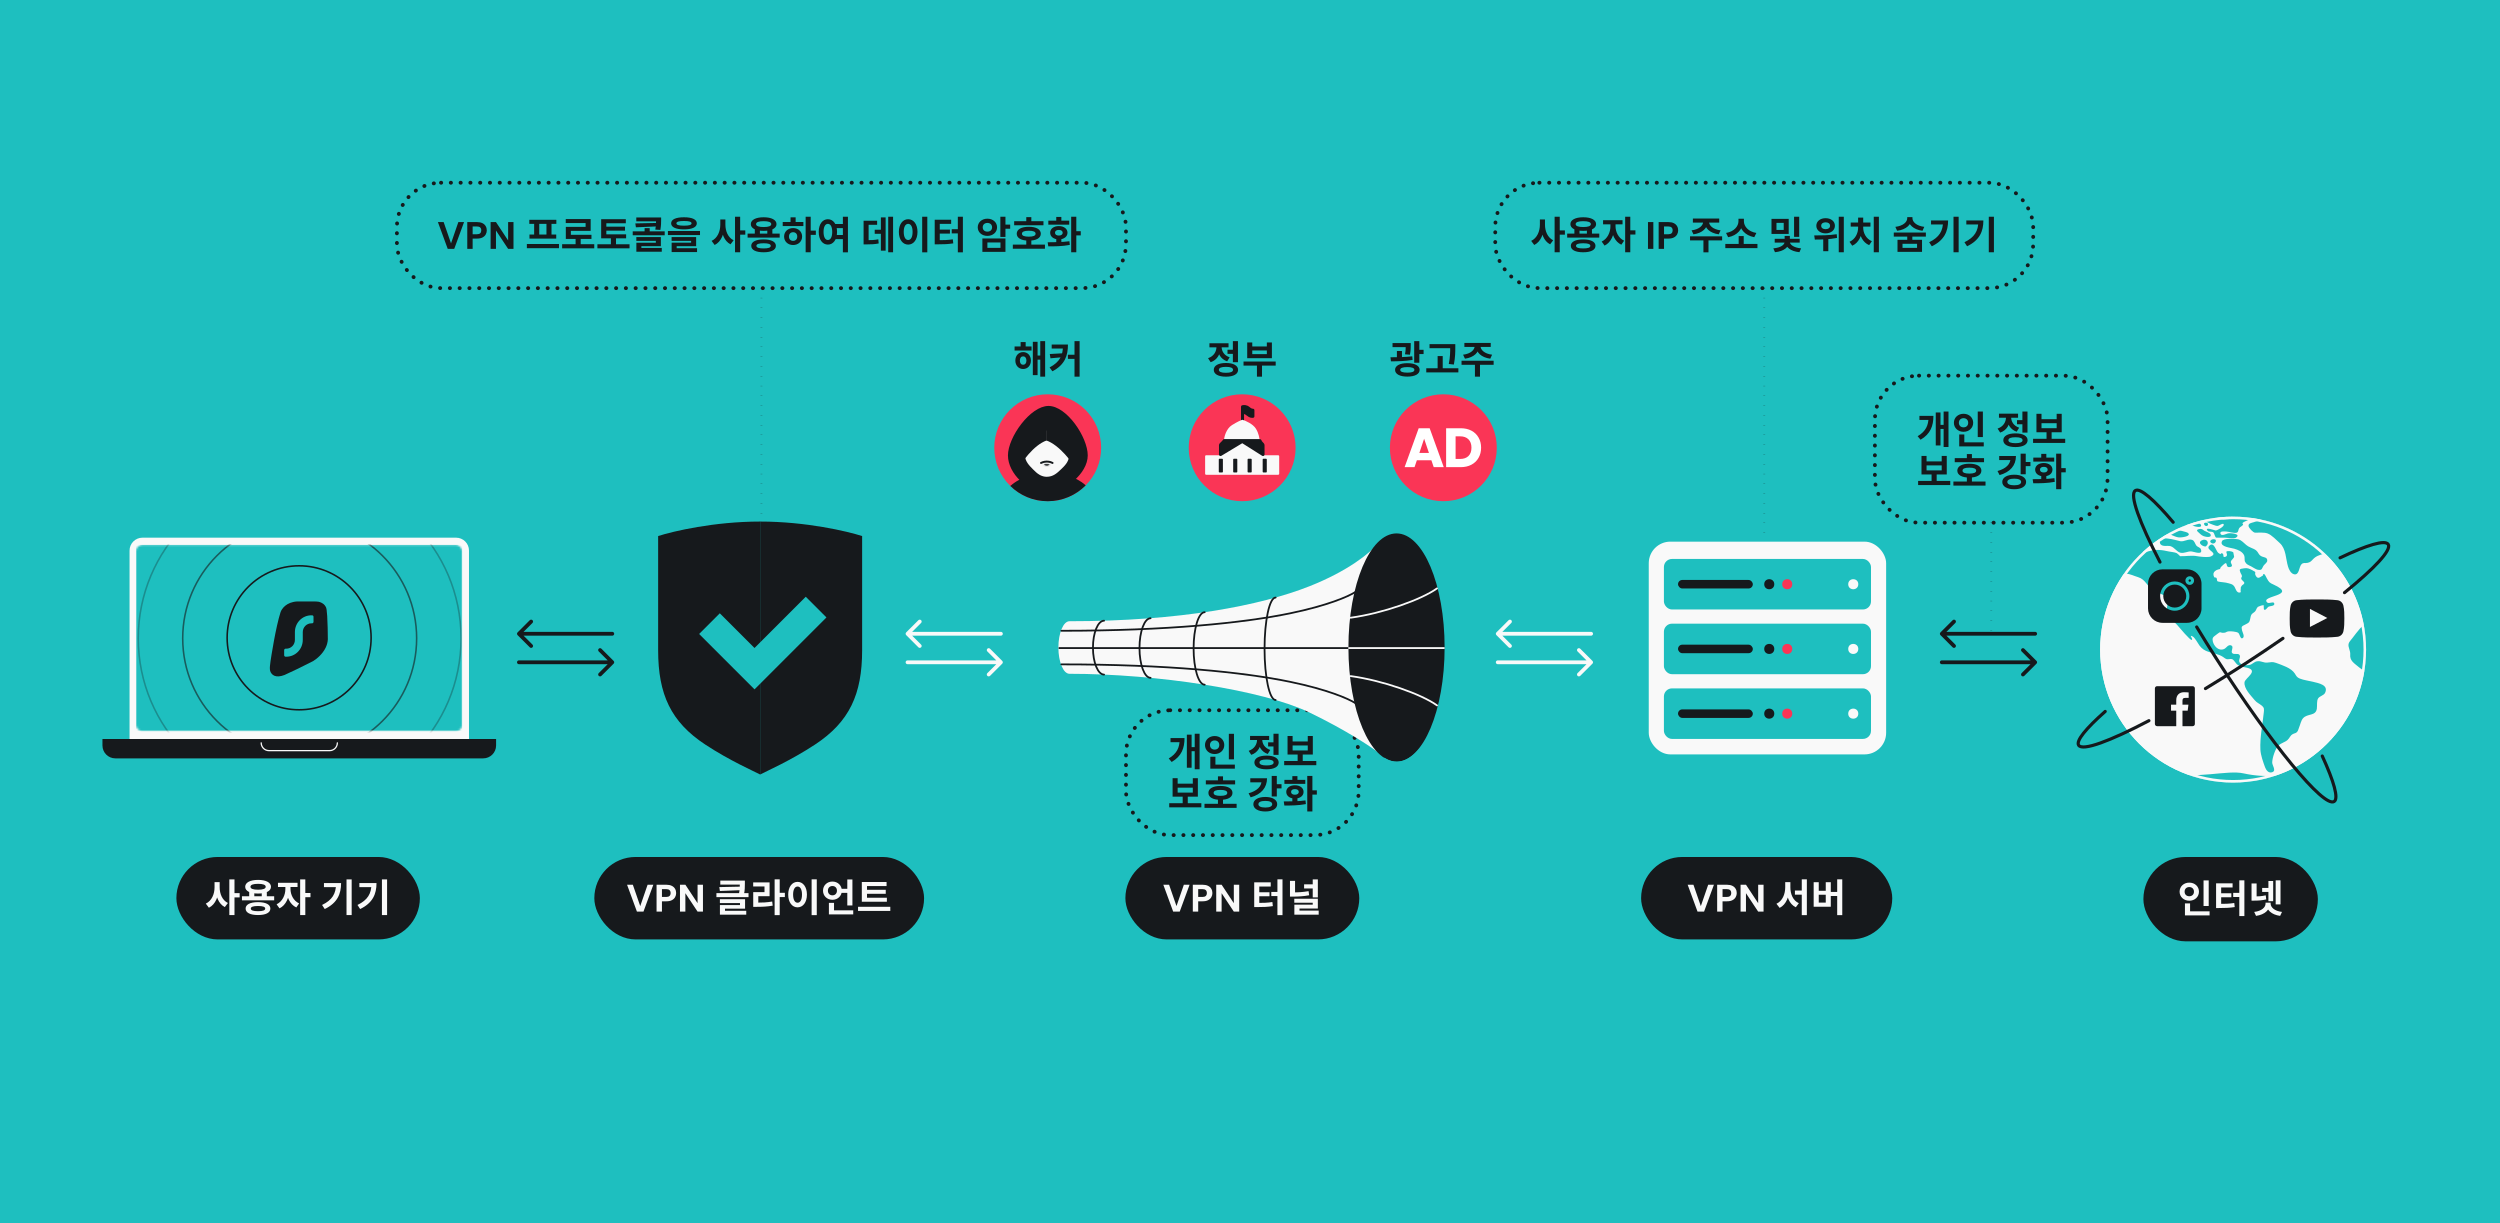 <svg width="1304" height="638" viewBox="0 0 1304 638" fill="none" xmlns="http://www.w3.org/2000/svg">
<rect x="0" y="0" width="1304" height="638" fill="#333333" stroke="none"/>
<rect width="1304" height="638" transform="matrix(1 0 0 -1 0 638)" fill="#1EBFBF"/>
<rect x="587.312" y="370.471" width="121.377" height="65.129" rx="23" stroke="#16191C" stroke-width="2" stroke-linecap="round" stroke-dasharray="0.1 5"/>
<path d="M623.164 382.731H625.704V401.251H623.164V382.731ZM620.824 389.711H623.884V391.831H620.824V389.711ZM615.304 384.991H617.844C617.844 390.211 616.324 394.431 611.144 397.451L609.604 395.611C613.824 393.111 615.304 389.991 615.304 385.551V384.991ZM610.544 384.991H616.084V387.131H610.544V384.991ZM619.064 383.211H621.544V400.451H619.064V383.211ZM640.962 382.751H643.642V396.051H640.962V382.751ZM631.302 398.811H644.102V400.931H631.302V398.811ZM631.302 394.711H633.962V399.671H631.302V394.711ZM633.562 383.911C636.402 383.911 638.582 385.871 638.582 388.611C638.582 391.331 636.402 393.311 633.562 393.311C630.722 393.311 628.522 391.331 628.522 388.611C628.522 385.871 630.722 383.911 633.562 383.911ZM633.562 386.211C632.182 386.211 631.122 387.091 631.122 388.611C631.122 390.111 632.182 390.991 633.562 390.991C634.922 390.991 635.982 390.111 635.982 388.611C635.982 387.091 634.922 386.211 633.562 386.211ZM661.446 387.211H664.966V389.371H661.446V387.211ZM664.246 382.731H666.906V393.731H664.246V382.731ZM660.626 394.131C664.546 394.131 666.966 395.471 666.966 397.711C666.966 399.971 664.546 401.271 660.626 401.271C656.706 401.271 654.286 399.971 654.286 397.711C654.286 395.471 656.706 394.131 660.626 394.131ZM660.626 396.151C658.226 396.151 656.946 396.651 656.946 397.711C656.946 398.751 658.226 399.251 660.626 399.251C663.046 399.251 664.326 398.751 664.326 397.711C664.326 396.651 663.046 396.151 660.626 396.151ZM655.686 384.591H657.846V385.751C657.846 389.291 656.206 392.531 652.666 393.731L651.306 391.631C654.366 390.591 655.686 388.131 655.686 385.751V384.591ZM656.246 384.591H658.386V385.751C658.386 387.931 659.646 390.191 662.566 391.171L661.266 393.271C657.826 392.131 656.246 389.051 656.246 385.751V384.591ZM652.026 383.851H661.986V385.971H652.026V383.851ZM669.825 396.951H686.585V399.111H669.825V396.951ZM676.845 392.991H679.505V397.471H676.845V392.991ZM671.585 383.911H674.225V386.751H682.125V383.911H684.765V393.551H671.585V383.911ZM674.225 388.831V391.431H682.125V388.831H674.225ZM609.864 418.951H626.624V421.111H609.864V418.951ZM616.884 414.991H619.544V419.471H616.884V414.991ZM611.624 405.911H614.264V408.751H622.164V405.911H624.804V415.551H611.624V405.911ZM614.264 410.831V413.431H622.164V410.831H614.264ZM628.962 407.031H644.242V409.151H628.962V407.031ZM628.262 419.251H645.022V421.391H628.262V419.251ZM635.282 416.811H637.922V420.091H635.282V416.811ZM636.582 409.951C640.442 409.951 642.862 411.291 642.862 413.571C642.862 415.851 640.442 417.191 636.582 417.191C632.722 417.191 630.302 415.851 630.302 413.571C630.302 411.291 632.722 409.951 636.582 409.951ZM636.582 412.011C634.262 412.011 633.022 412.511 633.022 413.571C633.022 414.631 634.262 415.111 636.582 415.111C638.902 415.111 640.142 414.631 640.142 413.571C640.142 412.511 638.902 412.011 636.582 412.011ZM635.282 404.931H637.922V408.351H635.282V404.931ZM663.326 404.731H665.986V415.451H663.326V404.731ZM665.246 409.051H668.446V411.231H665.246V409.051ZM658.026 405.931H660.886C660.886 410.911 657.806 414.371 652.346 415.891L651.266 413.771C655.726 412.551 658.026 410.131 658.026 407.271V405.931ZM652.146 405.931H659.646V408.071H652.146V405.931ZM659.986 415.691C663.726 415.691 666.186 417.151 666.186 419.471C666.186 421.811 663.726 423.271 659.986 423.271C656.246 423.271 653.746 421.811 653.746 419.471C653.746 417.151 656.246 415.691 659.986 415.691ZM659.986 417.751C657.726 417.751 656.386 418.351 656.386 419.471C656.386 420.611 657.726 421.211 659.986 421.211C662.246 421.211 663.586 420.611 663.586 419.471C663.586 418.351 662.246 417.751 659.986 417.751ZM674.085 415.691H676.745V418.691H674.085V415.691ZM681.865 404.731H684.545V423.251H681.865V404.731ZM683.605 412.251H686.865V414.451H683.605V412.251ZM669.925 420.171L669.605 418.031C672.805 418.031 677.205 418.011 680.945 417.491L681.145 419.411C677.245 420.171 673.045 420.171 669.925 420.171ZM669.945 406.771H680.845V408.851H669.945V406.771ZM675.425 409.591C678.065 409.591 679.945 410.991 679.945 413.051C679.945 415.131 678.065 416.531 675.425 416.531C672.765 416.531 670.905 415.131 670.905 413.051C670.905 410.991 672.765 409.591 675.425 409.591ZM675.425 411.591C674.205 411.591 673.425 412.111 673.425 413.051C673.425 414.011 674.205 414.531 675.425 414.531C676.625 414.531 677.425 414.011 677.425 413.051C677.425 412.111 676.625 411.591 675.425 411.591ZM674.085 404.831H676.745V408.331H674.085V404.831Z" fill="#16191C"/>
<rect x="779.919" y="95.31" width="280.597" height="54.989" rx="23" stroke="#16191C" stroke-width="2" stroke-linecap="round" stroke-dasharray="0.1 5"/>
<rect x="977.941" y="195.942" width="121.377" height="76.697" rx="23" stroke="#16191C" stroke-width="2" stroke-linecap="round" stroke-dasharray="0.1 5"/>
<path d="M397.169 150.299L397.169 268.537" stroke="#16191C" stroke-dasharray="0.1 5"/>
<path d="M920.217 150.299V282.523" stroke="#16191C" stroke-dasharray="0.1 5"/>
<path d="M1038.63 272.64L1038.63 330.57" stroke="#16191C" stroke-dasharray="0.1 5"/>
<circle cx="752.847" cy="233.55" r="27.881" fill="#FA3556"/>
<path d="M746.611 240.083H739.035L737.82 243.669H732.644L739.989 223.369H745.715L753.06 243.669H747.826L746.611 240.083ZM745.339 236.266L742.823 228.834L740.336 236.266H745.339ZM761.9 223.369C764.04 223.369 765.91 223.793 767.51 224.641C769.111 225.49 770.344 226.685 771.212 228.227C772.099 229.75 772.542 231.514 772.542 233.519C772.542 235.505 772.099 237.269 771.212 238.811C770.344 240.353 769.101 241.548 767.482 242.397C765.881 243.245 764.021 243.669 761.9 243.669H754.295V223.369H761.9ZM761.582 239.389C763.452 239.389 764.908 238.878 765.949 237.857C766.99 236.835 767.51 235.389 767.51 233.519C767.51 231.649 766.99 230.193 765.949 229.152C764.908 228.111 763.452 227.591 761.582 227.591H759.24V239.389H761.582Z" fill="white"/>
<path d="M726.344 178.933H734.264V181.053H726.344V178.933ZM728.624 183.073H731.264V187.653H728.624V183.073ZM733.224 178.933H735.844V180.133C735.844 181.373 735.844 182.993 735.424 185.013L732.844 184.813C733.224 182.833 733.224 181.373 733.224 180.133V178.933ZM737.644 177.933H740.324V189.213H737.644V177.933ZM739.264 182.473H742.544V184.673H739.264V182.473ZM725.524 188.473L725.264 186.353C728.584 186.353 732.944 186.313 736.644 185.853L736.804 187.733C733.004 188.393 728.804 188.473 725.524 188.473ZM734.064 189.433C738.004 189.433 740.484 190.753 740.484 192.913C740.484 195.133 738.004 196.433 734.064 196.433C730.124 196.433 727.664 195.133 727.664 192.913C727.664 190.753 730.124 189.433 734.064 189.433ZM734.064 191.473C731.684 191.473 730.364 191.953 730.364 192.913C730.364 193.913 731.684 194.373 734.064 194.373C736.464 194.373 737.744 193.913 737.744 192.913C737.744 191.953 736.464 191.473 734.064 191.473ZM745.642 179.493H757.382V181.633H745.642V179.493ZM743.942 192.073H760.682V194.233H743.942V192.073ZM749.862 185.713H752.522V193.133H749.862V185.713ZM756.422 179.493H759.082V181.273C759.082 183.593 759.082 186.193 758.342 190.153L755.682 189.853C756.422 186.173 756.422 183.493 756.422 181.273V179.493ZM769.181 179.993H771.481V180.533C771.481 183.793 768.821 186.453 764.121 187.093L763.141 185.013C767.221 184.513 769.181 182.433 769.181 180.533V179.993ZM769.941 179.993H772.241V180.533C772.241 182.433 774.201 184.513 778.281 185.013L777.321 187.093C772.601 186.453 769.941 183.793 769.941 180.533V179.993ZM769.321 189.673H771.961V196.473H769.321V189.673ZM762.341 188.153H779.081V190.273H762.341V188.153ZM763.821 178.873H777.561V180.973H763.821V178.873Z" fill="#16191C"/>
<circle cx="647.91" cy="233.55" r="27.881" fill="#FA3556"/>
<path d="M648.137 212.232V214.96C648.554 214.96 649.675 215.193 650.82 216.123C651.965 217.053 652.936 217.107 653.279 217.017V214.021C653.056 214.051 652.313 213.878 651.133 212.948C649.952 212.018 648.644 212.083 648.137 212.232Z" fill="#16191C"/>
<path d="M648.1 219.201V215.169M648.1 215.169V212.164C648.659 211.993 650.059 211.894 651.185 212.868C652.311 213.842 652.971 213.978 653.512 213.978V217.144C653.133 217.144 652.186 217.326 650.914 216.224C649.696 215.169 648.749 215.006 648.1 215.169Z" stroke="#16191C" stroke-width="1.586" stroke-linecap="round" stroke-linejoin="round"/>
<path d="M628.593 238.002V247.094C628.593 247.399 628.84 247.646 629.144 247.646H666.677C666.981 247.646 667.228 247.399 667.228 247.094V238.002C667.228 237.697 666.981 237.45 666.677 237.45H659.373C659.069 237.45 658.822 237.203 658.822 236.899V232.134C658.822 231.988 658.763 231.847 658.66 231.744L657.194 230.278C657.091 230.175 657.034 230.035 657.028 229.889C656.98 228.63 656.543 225.938 655.065 223.588C653.534 221.152 649.905 219.534 648.144 218.982C648.049 218.952 647.95 218.949 647.856 218.98C647.226 219.184 645.522 219.938 642.634 221.71C639.591 223.577 638.531 227.823 638.356 229.908C638.345 230.043 638.288 230.169 638.193 230.265L636.714 231.744C636.611 231.847 636.552 231.988 636.552 232.134V236.899C636.552 237.203 636.305 237.45 636.001 237.45H629.144C628.84 237.45 628.593 237.697 628.593 238.002Z" fill="#F9F9F9"/>
<path d="M638.578 229.892H657.198" stroke="#16191C" stroke-width="1.586" stroke-linecap="round" stroke-linejoin="round"/>
<rect x="635.717" y="239.287" width="2.146" height="7.155" rx="0.358" fill="#16191C"/>
<rect x="643.229" y="239.287" width="2.146" height="7.155" rx="0.358" fill="#16191C"/>
<rect x="650.741" y="239.287" width="2.146" height="7.155" rx="0.358" fill="#16191C"/>
<rect x="658.611" y="239.287" width="2.146" height="7.155" rx="0.358" fill="#16191C"/>
<path fill-rule="evenodd" clip-rule="evenodd" d="M647.98 230.258L658.791 237.092V232.23C658.791 232.052 658.725 231.88 658.605 231.748L657.215 230.22C657.08 230.071 656.887 229.986 656.686 229.986H648.059C648.058 229.986 648.056 229.986 648.055 229.986H638.875C638.685 229.986 638.504 230.061 638.369 230.195L636.821 231.744C636.687 231.878 636.611 232.06 636.611 232.25V237.092L647.973 230.253C647.975 230.255 647.977 230.256 647.98 230.258Z" fill="#16191C"/>
<path d="M658.791 237.092L658.367 237.762C658.611 237.916 658.92 237.926 659.174 237.786C659.427 237.647 659.584 237.381 659.584 237.092H658.791ZM647.98 230.258L648.404 229.587L648.404 229.587L647.98 230.258ZM658.605 231.748L658.018 232.282L658.018 232.282L658.605 231.748ZM657.215 230.22L657.802 229.686L657.802 229.686L657.215 230.22ZM648.055 229.986V230.779C648.061 230.779 648.067 230.779 648.073 230.779L648.055 229.986ZM638.369 230.195L637.809 229.634L637.809 229.634L638.369 230.195ZM636.821 231.744L636.26 231.183L636.821 231.744ZM636.611 237.092H635.818C635.818 237.378 635.972 237.641 636.221 237.782C636.47 237.923 636.775 237.919 637.02 237.771L636.611 237.092ZM647.973 230.253L648.431 229.606C648.174 229.424 647.834 229.411 647.564 229.573L647.973 230.253ZM659.215 236.421L648.404 229.587L647.556 230.928L658.367 237.762L659.215 236.421ZM657.998 232.23V237.092H659.584V232.23H657.998ZM658.018 232.282C658.005 232.268 657.998 232.249 657.998 232.23H659.584C659.584 231.854 659.444 231.493 659.192 231.215L658.018 232.282ZM656.628 230.753L658.018 232.282L659.192 231.215L657.802 229.686L656.628 230.753ZM656.686 230.779C656.664 230.779 656.643 230.769 656.628 230.753L657.802 229.686C657.516 229.372 657.111 229.193 656.686 229.193V230.779ZM648.059 230.779H656.686V229.193H648.059V230.779ZM648.073 230.779C648.068 230.779 648.064 230.779 648.059 230.779V229.193C648.051 229.193 648.044 229.193 648.037 229.193L648.073 230.779ZM638.875 230.779H648.055V229.193H638.875V230.779ZM638.93 230.756C638.916 230.771 638.896 230.779 638.875 230.779V229.193C638.475 229.193 638.091 229.351 637.809 229.634L638.93 230.756ZM637.382 232.304L638.93 230.756L637.809 229.634L636.26 231.183L637.382 232.304ZM637.404 232.25C637.404 232.27 637.396 232.29 637.382 232.304L636.26 231.183C635.977 231.466 635.818 231.849 635.818 232.25H637.404ZM637.404 237.092V232.25H635.818V237.092H637.404ZM647.564 229.573L636.202 236.412L637.02 237.771L648.382 230.932L647.564 229.573ZM648.404 229.587C648.413 229.593 648.422 229.6 648.431 229.606L647.514 230.9C647.528 230.91 647.542 230.919 647.556 230.928L648.404 229.587Z" fill="#16191C"/>
<path d="M640.263 182.413H643.783V184.573H640.263V182.413ZM643.063 177.933H645.723V188.933H643.063V177.933ZM639.443 189.333C643.363 189.333 645.783 190.673 645.783 192.913C645.783 195.173 643.363 196.473 639.443 196.473C635.523 196.473 633.103 195.173 633.103 192.913C633.103 190.673 635.523 189.333 639.443 189.333ZM639.443 191.353C637.043 191.353 635.763 191.853 635.763 192.913C635.763 193.953 637.043 194.453 639.443 194.453C641.863 194.453 643.143 193.953 643.143 192.913C643.143 191.853 641.863 191.353 639.443 191.353ZM634.503 179.793H636.663V180.953C636.663 184.493 635.023 187.733 631.483 188.933L630.123 186.833C633.183 185.793 634.503 183.333 634.503 180.953V179.793ZM635.063 179.793H637.203V180.953C637.203 183.133 638.463 185.393 641.383 186.373L640.083 188.473C636.643 187.333 635.063 184.253 635.063 180.953V179.793ZM630.843 179.053H640.803V181.173H630.843V179.053ZM648.621 188.593H665.401V190.693H648.621V188.593ZM655.621 189.653H658.261V196.453H655.621V189.653ZM650.541 178.633H653.181V180.733H660.781V178.633H663.421V186.833H650.541V178.633ZM653.181 182.813V184.713H660.781V182.813H653.181Z" fill="#16191C"/>
<circle cx="546.487" cy="233.55" r="27.881" fill="#FA3556"/>
<path d="M567.366 237.546C567.366 247.049 555.245 256.845 545.742 256.845C536.239 256.845 525.745 247.049 525.745 237.546C525.745 228.044 537.401 211.737 546.904 211.737C556.407 211.737 567.366 228.044 567.366 237.546Z" fill="#16191C"/>
<path fill-rule="evenodd" clip-rule="evenodd" d="M566.314 253.151C561.26 258.264 554.243 261.431 546.486 261.431C538.895 261.431 532.012 258.397 526.984 253.476C532.75 248.39 540.308 246.757 547.081 246.757C553.707 246.757 560.842 248.32 566.314 253.151Z" fill="#16191C"/>
<path d="M538.741 244.732C536.825 242.803 534.615 240.561 534.602 237.367L534.731 229.388H536.697L547.233 223.872L557.769 229.388L557.633 237.728C557.517 240.918 555.237 243.092 553.256 244.961C551.435 246.677 549.368 248.707 545.934 248.694C545.774 248.69 545.622 248.681 545.467 248.669C545.436 248.664 545.41 248.66 545.38 248.66C545.229 248.647 545.086 248.63 544.943 248.609C544.922 248.605 544.896 248.597 544.87 248.597C544.727 248.575 544.584 248.546 544.446 248.516H544.437L544.437 248.516C544.298 248.482 544.16 248.448 544.022 248.41C544 248.401 543.974 248.397 543.953 248.388C543.819 248.35 543.689 248.308 543.563 248.265C543.542 248.257 543.524 248.252 543.507 248.244C543.377 248.202 543.252 248.151 543.131 248.095H543.118C542.992 248.044 542.871 247.989 542.75 247.93C542.733 247.921 542.711 247.908 542.69 247.9C542.573 247.841 542.461 247.781 542.349 247.722L542.348 247.722L542.331 247.713C540.895 246.923 539.775 245.772 538.741 244.732Z" fill="#F9F9F9"/>
<mask id="path-27-inside-1_122_6718" fill="white">
<path d="M544.636 242.141L547.402 242.194C547.476 242.194 547.498 242.294 547.433 242.329L546.97 242.578C546.367 242.897 545.641 242.884 545.056 242.543L544.601 242.277C544.54 242.242 544.566 242.141 544.641 242.145L544.636 242.141Z"/>
</mask>
<path d="M544.636 242.141L547.402 242.194C547.476 242.194 547.498 242.294 547.433 242.329L546.97 242.578C546.367 242.897 545.641 242.884 545.056 242.543L544.601 242.277C544.54 242.242 544.566 242.141 544.641 242.145L544.636 242.141Z" fill="#16191C"/>
<path d="M544.636 242.141L544.666 240.555L540.732 240.481L543.515 243.263L544.636 242.141ZM547.402 242.194L547.372 243.779L547.387 243.78H547.402V242.194ZM547.433 242.329L546.686 240.929L546.681 240.932L547.433 242.329ZM546.97 242.578L547.711 243.98L547.721 243.975L546.97 242.578ZM545.056 242.543L544.253 243.911L544.258 243.914L545.056 242.543ZM544.601 242.277L545.404 240.908L545.396 240.904L545.388 240.899L544.601 242.277ZM544.641 242.145L544.548 243.729L548.714 243.974L545.762 241.024L544.641 242.145ZM544.606 243.727L547.372 243.779L547.432 240.608L544.666 240.555L544.606 243.727ZM547.402 243.78C546.592 243.78 546.052 243.182 545.921 242.592C545.794 242.017 546.012 241.289 546.686 240.929L548.179 243.729C548.919 243.334 549.159 242.538 549.018 241.904C548.874 241.256 548.287 240.607 547.402 240.607V243.78ZM546.681 240.932L546.218 241.181L547.721 243.975L548.184 243.726L546.681 240.932ZM546.228 241.176C546.105 241.241 545.962 241.235 545.854 241.172L544.258 243.914C545.321 244.533 546.629 244.553 547.711 243.98L546.228 241.176ZM545.858 241.175L545.404 240.908L543.799 243.645L544.253 243.911L545.858 241.175ZM545.388 240.899C546.107 241.31 546.248 242.094 546.097 242.628C545.937 243.192 545.375 243.778 544.548 243.729L544.734 240.562C543.832 240.509 543.22 241.143 543.044 241.764C542.877 242.356 543.034 243.208 543.814 243.654L545.388 240.899ZM545.762 241.024L545.758 241.019L543.515 243.263L543.519 243.267L545.762 241.024Z" fill="#16191C" mask="url(#path-27-inside-1_122_6718)"/>
<path d="M549 241.474C548.067 240.941 545.562 240.194 543.004 241.474" stroke="#16191C" stroke-width="1.034" stroke-linecap="round"/>
<path d="M545.975 229.725C539.092 232.143 532.721 241.274 530.396 245.537L527.373 236.468C529.094 230.77 531.209 226.578 533.419 223.533C538.134 217.036 543.283 215.764 545.975 216.239V229.725Z" fill="#16191C"/>
<path d="M545.742 229.725C552.625 232.143 559.461 241.274 561.786 245.537L564.809 236.468C559.414 218.611 549.695 215.542 545.742 216.239V229.725Z" fill="#16191C"/>
<path d="M529.203 180.713H538.063V182.833H529.203V180.713ZM533.663 183.653C536.023 183.653 537.723 185.473 537.723 188.073C537.723 190.653 536.023 192.473 533.663 192.473C531.323 192.473 529.603 190.653 529.603 188.073C529.603 185.473 531.323 183.653 533.663 183.653ZM533.663 185.873C532.663 185.873 531.963 186.673 531.963 188.073C531.963 189.473 532.663 190.253 533.663 190.253C534.663 190.253 535.383 189.473 535.383 188.073C535.383 186.673 534.663 185.873 533.663 185.873ZM542.603 177.933H545.143V196.453H542.603V177.933ZM540.383 185.453H543.443V187.593H540.383V185.453ZM538.723 178.273H541.203V195.673H538.723V178.273ZM532.363 178.433H534.983V182.053H532.363V178.433ZM554.461 179.713H557.041C557.041 185.413 555.561 190.193 548.921 193.673L547.461 191.653C552.921 188.773 554.461 185.273 554.461 180.033V179.713ZM548.561 179.713H556.081V181.813H548.561V179.713ZM554.721 184.253V186.273L547.921 186.893L547.581 184.653L554.721 184.253ZM560.461 177.933H563.121V196.453H560.461V177.933ZM557.021 185.033H561.861V187.193H557.021V185.033Z" fill="#16191C"/>
<path d="M67.575 287.183C67.575 283.465 70.589 280.451 74.307 280.451H237.894C241.612 280.451 244.626 283.465 244.626 287.183V385.469H67.575V287.183Z" fill="#F9F9F9"/>
<path d="M53.438 385.469H258.763V388.835C258.763 392.553 255.749 395.567 252.031 395.567H60.17C56.453 395.567 53.438 392.553 53.438 388.835V385.469Z" fill="#16191C"/>
<path d="M136.241 387.489V387.489C136.241 389.72 138.05 391.528 140.28 391.528H171.921C174.151 391.528 175.96 389.72 175.96 387.489V387.489" stroke="#F9F9F9" stroke-width="0.673" stroke-linecap="round"/>
<mask id="mask0_122_6718" style="mask-type:alpha" maskUnits="userSpaceOnUse" x="70" y="284" width="172" height="98">
<rect x="70.941" y="284.199" width="170.15" height="97.229" rx="3.366" fill="#1EBFBF"/>
</mask>
<g mask="url(#mask0_122_6718)">
<rect x="70.941" y="284.199" width="170.15" height="97.229" fill="#1EBFBF"/>
<path d="M163.729 313.711C164.692 313.737 165.601 313.756 166.334 313.888C167.87 314.286 169.316 315.139 170.068 316.845C170.068 316.845 170.237 317.148 170.36 318.022C170.483 318.896 170.67 321.323 170.67 321.323C170.928 325.352 170.956 329.542 170.997 333.491C170.93 335.036 170.507 336.488 169.866 337.816C168.297 341.061 165.423 343.562 163.261 344.863C157.912 347.635 152.738 350.103 148.359 352.091C143.723 353.859 141.619 352.084 140.921 349.978C140.78 349.404 140.731 348.814 140.753 348.269C140.753 348.269 140.796 346.962 141.116 344.816C141.437 342.67 143.8 327.218 146.339 319.297C146.98 317.467 149.368 314.031 155.05 313.711H163.729Z" fill="#16191C"/>
<path d="M162.781 320.942C163.193 320.942 163.528 321.283 163.528 321.703V324.367C163.528 324.787 163.193 325.128 162.781 325.128H162.408C159.933 325.128 157.926 327.173 157.926 329.695V333.786C157.926 338.62 154.081 342.538 149.337 342.538H148.964C148.551 342.538 148.217 342.198 148.217 341.777L148.217 339.113C148.217 338.693 148.551 338.352 148.964 338.352H149.337C151.812 338.352 153.818 336.308 153.818 333.786V329.695C153.818 324.861 157.664 320.942 162.408 320.942L162.781 320.942Z" fill="#1EBFBF"/>
<circle opacity="0.3" cx="156.308" cy="332.96" r="84.189" stroke="#16191C" stroke-width="0.83"/>
<circle opacity="0.15" cx="156.308" cy="332.959" r="107.367" stroke="#1EBFBF" stroke-opacity="0.15" stroke-width="0.83"/>
<circle opacity="0.6" cx="156.31" cy="332.958" r="61.011" stroke="#16191C" stroke-width="0.83"/>
<circle cx="156.025" cy="332.674" r="37.55" stroke="#16191C" stroke-width="0.83"/>
</g>
<rect x="92" y="447" width="127" height="43" rx="21.5" fill="#16191C"/>
<path d="M111.907 460.119H114.076V462.83C114.076 467.428 112.47 471.745 108.956 473.472L107.349 471.324C110.482 469.858 111.907 466.284 111.907 462.83V460.119ZM112.45 460.119H114.578V462.83C114.578 466.163 115.903 469.557 118.875 471.002L117.269 473.131C113.915 471.424 112.45 467.288 112.45 462.83V460.119ZM119.618 458.693H122.309V477.287H119.618V458.693ZM121.706 465.842H125V468.071H121.706V465.842ZM129.978 464.918H132.648V468.332H129.978V464.918ZM136.524 464.918H139.174V468.332H136.524V464.918ZM126.203 467.508H143.01V469.617H126.203V467.508ZM134.576 470.561C138.592 470.561 141.022 471.765 141.022 473.914C141.022 476.083 138.592 477.287 134.576 477.287C130.54 477.287 128.11 476.083 128.11 473.914C128.11 471.765 130.54 470.561 134.576 470.561ZM134.576 472.569C132.086 472.569 130.821 472.99 130.821 473.914C130.821 474.858 132.086 475.279 134.576 475.279C137.066 475.279 138.331 474.858 138.331 473.914C138.331 472.99 137.066 472.569 134.576 472.569ZM134.616 458.954C138.713 458.954 141.343 460.32 141.343 462.549C141.343 464.757 138.713 466.083 134.616 466.083C130.5 466.083 127.89 464.757 127.89 462.549C127.89 460.32 130.5 458.954 134.616 458.954ZM134.616 461.002C132.066 461.002 130.64 461.504 130.64 462.549C130.64 463.573 132.066 464.075 134.616 464.075C137.166 464.075 138.592 463.573 138.592 462.549C138.592 461.504 137.166 461.002 134.616 461.002ZM148.851 461.625H150.96V463.713C150.96 467.91 149.193 472.187 145.779 473.793L144.273 471.685C147.345 470.239 148.851 466.765 148.851 463.713V461.625ZM149.414 461.625H151.522V463.713C151.522 466.524 152.968 469.818 156.02 471.223L154.554 473.332C151.141 471.745 149.414 467.669 149.414 463.713V461.625ZM144.996 460.48H155.197V462.669H144.996V460.48ZM156.562 458.693H159.253V477.287H156.562V458.693ZM158.651 465.782H161.944V467.99H158.651V465.782ZM180.743 458.693H183.433V477.287H180.743V458.693ZM175.261 460.621H177.911C177.911 466.304 175.984 470.962 169.377 474.155L167.992 472.026C173.333 469.456 175.261 466.083 175.261 461.103V460.621ZM168.976 460.621H176.526V462.729H168.976V460.621ZM199.215 458.693H201.905V477.287H199.215V458.693ZM193.733 460.621H196.383C196.383 466.304 194.456 470.962 187.849 474.155L186.464 472.026C191.805 469.456 193.733 466.083 193.733 461.103V460.621ZM187.448 460.621H194.998V462.729H187.448V460.621Z" fill="#F9F9F9"/>
<circle cx="1164.79" cy="338.833" r="69.35" fill="#F9F9F9"/>
<mask id="mask1_122_6718" style="mask-type:alpha" maskUnits="userSpaceOnUse" x="1095" y="269" width="140" height="140">
<circle cx="1164.79" cy="338.832" r="69.35" fill="white"/>
</mask>
<g mask="url(#mask1_122_6718)">
<path d="M1399.93 385.408C1399.63 384.188 1398.32 385.304 1397.66 385.094C1396.43 384.641 1396.82 383.63 1395.89 383.037C1395.66 382.898 1393.93 381.956 1394.58 383.281C1394.97 384.048 1395.58 384.92 1395.78 385.687C1395.93 386.385 1395.35 386.943 1395.66 387.605C1396.89 390.29 1397.89 387.396 1398.55 386.594C1398.89 386.141 1400.13 386.28 1399.93 385.408ZM1394.81 389.244C1392.97 388.721 1387.85 392.382 1391.2 393.324C1393.16 393.882 1392.89 392.905 1393.81 391.65C1394.12 391.232 1396.28 389.558 1394.81 389.244ZM1372.06 361.313C1371.72 360.755 1370.87 360.476 1370.52 359.953C1370.29 359.605 1370.6 358.872 1370.49 358.768C1370.22 358.454 1369.56 358.419 1369.45 358.314C1369.64 358.559 1368.29 357.164 1368.52 357.268C1367.21 356.571 1362.9 354.897 1361.4 355.49C1357.78 356.92 1359.86 355.141 1357.21 354.165C1356.82 354.025 1354.93 353.433 1355.01 354.304C1355.05 354.548 1356.47 355.316 1356.78 355.629C1356.94 355.769 1357.82 356.641 1357.82 356.676C1357.94 356.78 1357.98 357.094 1358.36 357.303C1358.71 357.512 1359.55 357.443 1359.98 357.547C1360.67 357.757 1362.21 358.28 1362.56 358.803C1362.83 359.186 1362.21 359.849 1362.13 359.814C1362.25 359.918 1362.71 360.267 1362.86 360.407C1362.63 360.197 1366.14 361.418 1365.94 361.488C1367.21 361.418 1367.14 360.197 1368.56 360.476C1369.22 360.616 1369.75 361.662 1370.6 361.976C1372.3 362.638 1372.83 362.603 1372.06 361.313ZM1348.58 343.32C1348.24 343.111 1346.16 342.484 1347.27 343.46C1347.97 343.913 1349.85 347.54 1349.89 345.064C1349.93 344.366 1349.24 343.739 1348.58 343.32ZM1346.81 347.4C1347.66 348.307 1350.55 350.469 1351.51 348.586C1353.2 345.308 1346.89 345.866 1346.81 347.4ZM1350.82 352.352C1350.7 352.003 1346.7 353.014 1346.62 353.223C1345.97 354.758 1345.16 355.874 1345.62 357.547C1346.66 361.034 1346.31 357.233 1346.97 357.059C1347.54 356.92 1348.43 358.977 1349.2 357.791C1349.58 357.199 1348.43 356.257 1348.12 355.734C1347.97 355.385 1348.78 355.141 1348.54 354.862C1348.51 354.827 1347.81 354.409 1347.85 354.514C1347.77 354.304 1346.58 354.897 1346.97 353.956C1347.31 353.189 1351.55 354.723 1350.82 352.352ZM1346.35 339.101C1345.93 339.031 1345.27 339.136 1345.16 339.554C1344.85 340.67 1344.58 343.948 1346.43 342.135C1346.27 342.274 1346.85 340.217 1346.89 340.356C1346.81 339.833 1347.58 339.31 1346.35 339.101ZM1344.89 334.045C1344.16 334.533 1344.12 336.521 1345.43 336.556C1346.62 336.556 1345.85 333.278 1344.89 334.045ZM1206.35 355.595C1204.19 355.072 1201.65 354.758 1199.61 353.956C1198 353.293 1197.81 352.631 1196.92 351.236C1195.03 348.377 1190.49 346.982 1187.18 345.761C1185.1 344.994 1184.49 345.517 1182.41 345.622C1180.75 345.726 1179.44 344.75 1177.67 344.89C1175.63 345.029 1175.09 346.494 1173.21 346.877C1171.78 347.156 1169.55 346.947 1168.59 346.04C1166.89 344.471 1169.09 342.972 1168.13 341.612C1167.32 340.496 1165.2 341.716 1164.28 340.601C1163.47 339.624 1165.32 337.393 1163.89 336.695C1162.35 335.928 1161.27 337.846 1160.51 338.299C1158.62 339.45 1156.66 338.613 1155.42 337.044C1154.65 336.067 1154.12 334.812 1154.08 333.592C1154 332.197 1155.35 331.674 1156.5 330.698C1157.46 329.93 1157.81 329.756 1158.12 329.791C1158.5 329.826 1158.85 330.209 1160.2 330.035C1161.43 329.896 1161.01 329.477 1162.51 329.303C1163.51 329.198 1166.55 329.442 1167.43 330.07C1168.36 330.732 1168.55 333.836 1169.9 332.755C1170.94 331.883 1169.67 329.826 1169.44 328.815C1168.94 326.548 1169.32 326.722 1171.51 325.572C1173.21 324.7 1173.28 324.595 1173.67 322.922C1174.21 320.446 1174.02 320.62 1175.86 319.26C1176.94 318.458 1176.79 317.377 1177.71 316.54C1177.94 316.366 1180.02 315.599 1180.41 315.703C1181.68 316.052 1180.29 316.192 1180.79 316.784C1180.95 316.959 1180.52 317.935 1181.21 318.075C1181.91 318.214 1182.72 316.819 1183.14 316.54C1184.14 315.948 1186.6 316.261 1186.26 314.762C1185.95 313.437 1183.52 315.111 1182.6 314.274C1178.52 310.578 1199.04 310.891 1185.91 304.929C1183.76 303.952 1183.56 303.743 1182.41 301.721C1182.25 301.477 1181.37 299.559 1181.14 299.524C1179.75 299.175 1180.98 299.838 1180.14 300.291C1178.9 300.954 1177.79 302.348 1176.63 300.361C1175.98 299.21 1176.44 298.896 1176.36 298.548C1176.33 298.303 1176.06 298.059 1174.94 297.501C1173.13 296.56 1172.36 296.176 1170.55 296.42C1168.01 296.769 1168.01 296.944 1168.55 298.513C1168.94 299.559 1169.28 299.629 1169.4 300.5C1169.47 300.988 1168.86 301.198 1169.05 301.965C1169.17 302.418 1170.05 303.046 1170.44 303.569C1170.55 303.708 1170.63 303.883 1170.63 304.022C1170.59 304.859 1169.67 304.929 1169.24 305.591C1168.4 306.951 1169.01 306.184 1168.7 307.893C1168.59 308.555 1169.2 308.939 1168.28 309.078C1166.51 309.357 1166.01 306.777 1165.51 306.045C1164.97 305.243 1164.43 304.859 1163.7 304.615C1163.01 304.336 1162.16 304.196 1161.08 303.917C1160.89 303.848 1160.43 303.813 1159.85 303.743C1158.66 303.604 1157.04 303.429 1156.81 303.29C1156.08 302.802 1156.58 302.209 1156.16 301.546C1156.16 301.511 1156.12 301.511 1156.12 301.477C1156.04 301.372 1155.96 301.302 1155.85 301.267C1155.5 301.128 1155.12 301.407 1154.92 300.988C1154.69 300.57 1154.58 300.186 1154.54 299.838C1154.38 298.757 1155 297.955 1156.19 297.327C1156.31 297.257 1157.93 296.734 1157.93 296.804C1158 296.699 1158.39 295.863 1158.27 295.932C1158.54 295.688 1160.54 293.561 1161.04 293.736C1161.78 294.014 1161.04 296.072 1163.05 295.793C1165.39 295.479 1163.43 293.91 1163.58 293.073C1163.78 291.922 1165.16 291.399 1165.32 290.318C1165.32 290.353 1164.85 288.121 1164.93 288.191C1164.24 287.389 1161.78 287.25 1161.31 287.703C1160.97 288.052 1162.51 289.97 1160.66 290.458C1159.04 290.876 1160.31 289.447 1159.23 288.679C1158.58 288.226 1158.23 289.063 1158.2 289.063C1157.89 288.889 1157.54 288.749 1157.04 288.366C1156.46 287.912 1155.96 286.483 1155.27 285.402C1154.54 284.181 1153.65 283.379 1152.34 284.669C1151.19 285.82 1152.54 286.762 1153.58 287.633C1154.58 288.505 1155.27 289.307 1153.15 290.249C1152.96 290.318 1152.73 290.388 1152.42 290.458C1150.65 290.737 1147.34 290.353 1145.99 290.109C1143.26 289.551 1140.18 290.214 1137.14 290.109C1137.22 290.109 1135.83 288.784 1135.48 288.575C1134.45 288.017 1132.48 287.912 1131.37 287.668C1127.48 286.796 1124.63 286.413 1120.78 287.529C1114.81 289.237 1108.92 287.215 1102.73 286.517C1099.57 286.169 1096.76 286.796 1093.91 287.738C1093.18 287.982 1091.45 288.087 1091.72 289.168C1091.91 289.935 1093.76 290.004 1094.22 290.493C1096.03 292.41 1093.1 291.364 1093.45 292.899C1093.64 293.805 1095.49 293.526 1095.68 294.538C1096.03 296.56 1090.91 296.211 1092.1 298.582C1092.53 299.419 1096.88 301.477 1097.88 301.686C1099.49 302.035 1101.19 301.511 1102.61 301.093C1104.61 300.5 1107.08 299.21 1109.23 299.28C1111 299.315 1113.43 300.535 1115.16 301.023C1119.05 302.174 1119.78 305.591 1122.86 307.823C1124.86 309.253 1128.52 309.81 1130.17 311.554C1131.21 312.67 1130.67 313.925 1130.52 315.529C1130.36 317.098 1129.79 318.946 1130.52 320.341C1131.21 321.666 1132.6 322.991 1133.91 324.247C1134.52 324.839 1135.06 325.397 1135.56 325.92C1136.68 327.176 1142.41 334.15 1143.22 333.766C1144.18 333.278 1141.34 330.767 1143.65 331.953C1144.92 332.615 1146.42 335.614 1147.26 336.73C1148.61 338.508 1150 339.31 1151.69 339.903C1152.92 340.322 1154.31 340.635 1155.96 341.124C1157.46 341.577 1158.2 341.821 1159.47 342.623C1160.12 343.041 1160.7 343.599 1161.43 343.809C1162.28 344.053 1163.43 343.495 1164.24 343.809C1165.39 344.262 1166.05 346.04 1167.2 346.807C1168.82 347.888 1170.4 347.888 1172.13 348.307C1178.33 349.841 1170.98 353.746 1170.74 355.839C1170.36 359.151 1173.98 362.708 1176.06 365.219C1177.13 366.544 1178.33 366.892 1179.64 367.973C1181.18 369.229 1180.95 369.961 1180.79 371.635C1180.18 377.911 1178.71 384.676 1179.02 390.987C1179.17 393.917 1180.44 397.438 1181.48 400.263C1181.98 401.588 1183.22 403.436 1185.14 402.808C1187.53 402.006 1185.14 399.252 1185.18 397.682C1185.22 395.381 1186.76 390.534 1188.45 388.86C1189.72 387.605 1191.88 387.152 1193.19 385.966C1194.49 384.781 1194.42 383.665 1196.07 382.828C1197.07 382.34 1197.61 382.514 1198.31 381.573C1198.73 381.015 1198.88 380.213 1199.15 379.585C1199.77 378.155 1200.19 375.889 1201.23 374.668C1203.54 372.018 1207.85 373.692 1208.47 369.647C1208.7 368.078 1208.28 365.707 1209.12 364.312C1209.89 363.057 1212.09 362.778 1212.74 361.418C1214.74 357.303 1209.55 356.362 1206.35 355.595ZM1179.41 290.074C1177.94 289.237 1178.02 288.121 1176.83 287.11C1176.48 286.796 1176.02 286.552 1175.52 286.308C1174.56 285.855 1173.48 285.471 1172.67 284.983C1171.24 284.146 1170.13 282.682 1168.74 281.845C1168.32 281.601 1167.86 281.392 1167.4 281.287C1165.89 280.938 1159.47 280.659 1158.97 282.333C1158.89 282.473 1158.85 282.647 1158.81 282.786C1158.23 285.262 1163.62 285.715 1165.36 286.204C1167.51 286.831 1169.67 287.738 1170.55 289.691C1171.01 290.702 1170.55 292.062 1171.05 293.073C1171.71 294.398 1172.78 294.712 1174.17 295.409C1175.02 295.828 1176.09 296.63 1177.1 297.013C1177.29 297.083 1177.52 297.153 1177.67 297.188C1180.1 297.606 1179.71 296.49 1180.64 295.095C1181.1 294.398 1182.56 293.422 1182.6 292.515C1182.72 290.493 1180.75 290.841 1179.41 290.074ZM1154.92 281.287C1153.5 281.043 1151.88 282.438 1153.61 283.309C1155.54 284.286 1156.73 281.287 1154.92 281.287ZM1148.38 281.88C1145.65 283.379 1150.03 285.681 1150.69 284.879C1152.77 283.205 1150.96 280.485 1148.38 281.88ZM1147.92 286.378C1147.61 285.576 1146.26 285.297 1145.72 284.704C1144.88 283.763 1144.8 282.124 1143.41 281.601C1141.53 280.869 1139.18 282.682 1137.26 282.298C1135.25 281.88 1125.13 278.637 1126.67 283.344C1127.4 285.541 1130.6 284.356 1132.25 284.913C1134.18 285.576 1135.33 287.703 1137.18 288.261C1139.18 288.854 1141.03 287.424 1143.11 287.633C1144.57 287.808 1149.3 289.795 1147.92 286.378ZM1141.22 277.974C1140.41 277.312 1136.14 276.614 1134.83 276.126C1133.41 275.568 1133.21 275.429 1131.87 275.708C1131.37 275.812 1127.94 277.103 1129.98 277.87C1131.94 278.602 1134.41 280.101 1136.49 280.311C1138.06 280.45 1143.3 279.683 1141.22 277.974ZM1140.33 274.243C1140.1 272.081 1135.18 273.964 1136.45 275.254C1137.37 275.987 1140.49 275.638 1140.33 274.243ZM1153.04 278.741C1152.69 277.905 1150.57 277.277 1149.8 276.859C1149.03 276.405 1148.88 275.882 1147.76 275.882C1146.99 275.882 1145.15 276.266 1146.38 277.347C1147.34 278.218 1148.19 279.195 1149.38 279.648C1150.54 280.101 1153.81 280.624 1153.04 278.741ZM1179.17 266.502C1176.98 265.944 1174.67 265.526 1172.44 265.142C1169.9 264.689 1167.93 265.247 1165.39 265.7C1162.89 266.153 1160.35 266.572 1157.85 267.025C1156.62 267.234 1155.12 267.06 1155.65 268.176C1156.89 270.721 1164.08 268.594 1164.59 269.606C1165.24 270.861 1160.12 270.931 1159.77 270.896C1157.54 270.617 1155.69 269.187 1153.69 268.664C1152.65 268.385 1148.8 268.908 1149.03 270.233C1149.3 271.768 1152.88 273.232 1154.31 273.72C1155.19 273.999 1156 274.418 1156.85 274.313C1157.5 274.243 1159.39 272.639 1159.85 273.441C1160.51 274.557 1156.46 276.649 1155.81 276.719C1155.39 276.754 1149.69 274.522 1151.42 276.789C1152.08 277.661 1153.69 277.068 1154.46 277.695C1155.08 278.184 1155.31 280.45 1156.08 280.45H1160.43C1161.47 280.45 1165.47 281.043 1166.28 280.45C1169.17 278.463 1163.55 277.939 1162.12 278.218C1161.16 278.428 1158.73 279.857 1158.2 278.393C1157.66 276.893 1160.31 277.207 1161.2 277.242C1162.55 277.312 1165.55 278.288 1166.7 277.835C1167.7 277.451 1167.36 276.405 1167.97 275.464C1168.43 274.766 1169.63 274.418 1169.97 273.685C1170.09 273.441 1169.7 272.883 1169.59 272.918C1170.13 272.291 1171.36 271.802 1172.55 271.279C1174.17 270.547 1179.41 268.908 1180.52 267.757C1181.48 266.642 1180.52 266.851 1179.17 266.502ZM1147.88 273.546C1147.03 272.116 1142.22 272.709 1143.72 274.174C1144.65 274.662 1149.15 275.673 1147.88 273.546ZM1149.77 273.755C1150.34 274.592 1151.46 274.627 1151.73 273.65C1152.08 272.43 1148.92 272.046 1149.77 273.755ZM1222.71 269.013C1222.67 265.561 1201 264.828 1197.65 265.386C1192.65 266.188 1186.22 266.119 1182.22 268.943C1179.94 270.547 1178.4 271.558 1175.63 272.36C1174.29 272.779 1172.59 272.918 1172.86 274.487C1173.02 275.359 1175.17 277.8 1176.21 277.835C1178.21 277.905 1180.91 277.556 1182.79 278.253C1184.99 279.09 1187.37 281.705 1189.07 283.205C1192.49 286.204 1192.22 291.643 1193.46 295.584C1193.88 296.944 1194.8 299.071 1196.53 299.524C1199.34 300.256 1199.11 295.688 1200.42 294.363C1201.46 293.282 1202.12 293.875 1203.54 293.596C1205 293.282 1205.39 292.829 1206.35 291.818C1208.04 289.97 1209.74 289.586 1212.28 288.749C1215.63 287.633 1219.05 282.786 1218.44 279.404C1218.05 277.242 1215.24 274.801 1216.86 272.883C1218.01 271.628 1222.71 270.966 1222.71 269.013ZM1392.43 287.808C1389.58 286.866 1387.27 285.471 1384.61 286.692C1382 287.877 1379.57 288.017 1376.41 287.494C1373.45 287.006 1372.56 284.46 1370.02 283.24C1367.56 282.054 1363.56 282.786 1360.94 282.786C1359.67 282.786 1358.55 282.647 1357.48 283.17C1355.97 283.902 1355.7 285.436 1353.82 285.646C1352.78 285.75 1350.32 285.123 1349.31 284.774C1347.12 283.937 1347.97 282.786 1346.47 281.566C1345.81 281.043 1343.27 280.52 1342.5 280.59C1340.62 280.764 1340.73 282.473 1338.77 282.473C1338 282.473 1335.3 281.671 1334.65 281.252C1332.19 279.578 1334.96 279.439 1335.11 277.905C1335.38 275.324 1330.53 275.778 1328.76 275.638C1326.03 275.429 1322.52 274.592 1319.83 274.941C1317.13 275.289 1314.4 277.312 1312.05 278.428C1311.28 278.811 1309.78 279.23 1309.17 279.822C1308.13 280.834 1308.24 281.705 1306.82 282.542C1306.01 283.03 1304.28 284.042 1303.28 284.077C1301.7 284.146 1300.93 283.03 1299.35 283.135C1298.31 283.205 1296.19 284.181 1295.35 284.704C1294.92 284.948 1294.46 284.948 1294.12 285.332C1293.5 285.994 1294 287.25 1293 287.703C1291.88 288.191 1289.96 287.006 1288.8 286.936C1286.76 286.831 1286.96 287.947 1285.34 288.575C1283.22 289.377 1280.45 288.645 1278.29 289.551C1275.52 290.737 1273.25 293.631 1270.33 294.433C1269.44 294.677 1268.21 294.886 1267.55 293.805C1266.36 291.783 1269.83 292.41 1270.71 291.574C1272.25 290.109 1269.09 289.098 1267.21 288.4C1266.94 288.296 1266.71 288.191 1266.48 288.121C1264.4 287.215 1260.66 284.704 1258.39 284.6C1255.93 284.495 1252.62 287.459 1250.69 288.54C1249.5 289.202 1248.5 289.76 1247.58 290.458C1246.92 290.911 1246.35 291.469 1245.77 292.131C1244.46 293.596 1240.46 296.56 1240.26 298.513C1240.19 299.245 1241.46 301.163 1242.19 301.546C1243.84 302.453 1244.38 300.919 1246 301.128C1248 301.407 1248.35 306.463 1251.46 303.534C1252 303.011 1252.81 300.849 1252.89 300.152C1253.04 298.896 1252 297.746 1252.47 296.56C1252.66 296.072 1254.08 294.572 1255.54 293.666C1256.74 292.899 1257.89 292.55 1258.39 293.387C1258.43 293.422 1258.43 293.491 1258.47 293.526C1259.01 295.305 1252.43 297.606 1257.12 299.315C1258.05 299.663 1260.51 298.478 1261.2 299.559C1262.17 301.023 1259.05 300.744 1258.47 301.302C1257.66 302.104 1258.32 303.081 1257.08 303.883C1255.81 304.719 1253.66 305.417 1252.16 305.835C1249.92 306.463 1247.46 305.591 1245.23 306.01C1243 306.428 1240.84 308.241 1239.15 309.497C1238.03 310.299 1236.45 311.17 1236.14 312.53C1235.8 314.204 1237.99 315.529 1236.76 317.098C1235.87 318.214 1234.45 317.342 1233.18 317.865C1231.72 318.458 1233.36 321.352 1234.47 322.782C1235.86 324.595 1237.61 324.212 1239.11 322.782C1240.22 321.701 1239.34 319.783 1240.73 318.563C1241.57 317.796 1243.69 316.854 1244.81 316.68C1247.19 316.296 1247.23 317.656 1248.5 318.946C1248.96 319.435 1251.23 321.457 1251.89 321.527C1255.47 321.875 1250.35 317.203 1250.19 316.227C1250.12 315.843 1250.35 314.692 1250.77 314.483C1251.81 313.995 1251.58 314.623 1252.16 315.215C1252.85 315.913 1253.47 317.342 1254.24 318.179C1255.31 319.4 1257.28 323.27 1258.7 323.375C1260.13 323.479 1259.7 321.596 1260.9 321.771C1261.9 321.91 1262.44 324.037 1263.94 324.351C1265.25 324.595 1266.67 323.654 1268.02 323.898C1269.94 324.281 1270.98 326.234 1269.98 327.803C1268.79 329.651 1264.9 328.815 1262.67 328.431C1261.4 328.222 1259.51 327.594 1258.24 327.699C1256.24 327.873 1256.01 329.442 1253.77 329.024C1252.43 328.78 1250.16 327.943 1249 327.211C1247.35 326.199 1248.46 326.618 1247.92 325.118C1247.42 323.758 1247.77 324.072 1246.08 323.968C1244.38 323.863 1242.53 324.177 1240.84 324.281C1237.07 324.526 1233.53 324.909 1231.1 327.699C1229.64 329.372 1228.29 331.151 1226.94 332.929C1226.33 333.766 1225.25 334.777 1225.02 335.823C1224.63 337.567 1226.06 339.45 1225.87 341.333C1225.56 344.68 1227.91 345.901 1230.56 348.132C1233.03 350.19 1234.6 350.713 1237.84 350.678C1239.03 350.678 1240.03 350.643 1241.15 350.294C1242.3 349.946 1243.38 348.865 1244.69 349.074C1245.5 349.213 1246.54 350.364 1247.38 350.678C1249.19 351.34 1248.92 350.294 1249.54 352.142C1249.92 353.363 1249.54 354.653 1250.04 355.874C1250.46 356.92 1251.39 358.001 1251.97 358.942C1253.81 361.871 1253.43 362.673 1252.85 365.777C1252.35 368.392 1254.08 369.577 1254.7 372.053C1255.01 373.308 1254.66 374.529 1255.31 375.749C1255.85 376.795 1257.01 377.807 1257.78 378.783C1259.74 381.189 1260.36 382.479 1263.67 382.584C1267.32 382.688 1268.21 382.305 1270.1 379.655C1270.87 378.574 1271.25 377.946 1271.52 376.691C1271.9 375.017 1271.9 375.157 1273.14 374.041C1274.56 372.716 1273.87 372.506 1274.21 370.868C1274.48 369.543 1275.22 369.019 1276.22 368.043C1278.22 366.09 1278.56 364.556 1277.95 361.732C1277.72 360.72 1276.91 359.988 1276.64 359.047C1276.18 357.373 1276.99 356.954 1278.03 355.874C1279.87 353.956 1282.76 352.247 1283.84 349.841C1284.38 348.655 1284.68 346.563 1283.53 345.552C1282.11 344.332 1279.64 345.064 1277.87 343.878C1275.72 342.449 1274.33 341.612 1273.25 339.38C1272.94 338.718 1269.29 332.057 1269.75 331.778C1270.13 331.569 1274.79 336.486 1275.29 337.114C1276.99 339.241 1277.87 343.355 1281.41 343.355C1283.41 343.355 1287.61 341.891 1289.03 340.845C1291.11 339.345 1292.19 335.51 1289.07 334.01C1287.19 333.104 1287.42 334.603 1285.76 334.847C1283.99 335.091 1283.41 333.557 1282.61 332.197C1282.14 331.395 1280.84 329.861 1282.61 329.617C1283.68 329.477 1284.84 331.883 1286.03 332.197C1287.38 332.546 1288.5 331.918 1289.84 332.476C1291.73 333.208 1291.69 333.661 1293.96 333.661C1297.62 333.661 1298.89 334.533 1301.39 337.288C1303.08 339.136 1304.12 341.472 1305.36 343.599C1306.93 346.284 1307.97 348.272 1309.82 344.89C1311.24 342.309 1312.25 341.228 1314.67 339.415C1315.75 338.613 1317.02 337.183 1318.33 336.695C1320.02 336.033 1320.21 336.486 1321.1 338.02C1322.06 339.729 1321.79 339.799 1323.49 340.601C1324.06 340.88 1324.6 340.426 1325.26 340.914C1325.76 341.298 1326.03 342.797 1326.14 343.286C1326.72 345.657 1326.6 347.609 1328.3 349.736C1328.91 350.504 1329.91 352.038 1330.99 350.957C1331.8 350.12 1330.03 348.098 1329.49 347.4C1329.03 346.807 1326.99 345.238 1328.72 344.75C1330.3 344.297 1330.65 347.086 1332.03 347.296C1334.38 347.609 1337.07 343.041 1335.73 341.228C1335 340.217 1332.92 340.287 1332.8 338.822C1332.65 336.66 1335.5 338.125 1336.57 338.09C1338.69 338.055 1342.77 335.196 1343.93 333.766C1345.12 332.302 1345.73 328.675 1345.27 326.792C1344.93 325.328 1343.62 324.63 1344 323.061C1344.43 321.387 1346.2 321.073 1347.81 321.875C1349.16 322.503 1349.39 324.456 1350.7 324.77C1353.93 325.537 1351.01 322.224 1350.89 321.527C1350.74 320.55 1351.35 319.051 1352.36 318.458C1353.55 317.761 1355.28 318.598 1356.47 318.04C1358.24 317.203 1360.02 313.123 1360.48 311.38C1360.71 310.543 1360.75 308.974 1360.4 308.172C1359.78 306.707 1357.51 306.602 1357.86 304.998C1358.21 303.36 1361.75 301.163 1363.44 300.884C1366.37 300.396 1368.75 301.407 1371.29 299.942C1372.22 299.384 1377.8 295.13 1378.57 298.443C1379.07 300.709 1373.53 302.279 1373.14 304.65C1372.83 306.637 1374.14 310.508 1376.57 309.008C1378.72 307.683 1380.49 304.894 1380.92 302.662C1381.42 299.907 1383.69 300.186 1386.46 299.21C1387.88 298.722 1389.27 297.885 1390.73 297.536C1391.58 297.327 1392.7 297.571 1393.47 297.292C1394.78 296.804 1398.7 293.247 1399.2 292.027C1400.4 289.342 1394.51 288.505 1392.43 287.808ZM1275.52 320.062C1274.02 320.829 1270.13 319.225 1268.4 319.086C1265.67 318.877 1262.78 319.156 1264.4 315.913C1265.05 314.588 1265.4 314.309 1267.02 314.03C1268.25 313.821 1271.25 313.716 1271.67 315.146C1272.17 316.61 1278.95 318.319 1275.52 320.062ZM1283.8 323.933C1281.3 323.933 1281.72 320.76 1280.91 319.19C1279.99 317.447 1278.37 314.936 1281.84 314.727C1283.14 314.623 1284.07 315.459 1284.61 316.54C1284.76 316.819 1284.88 317.098 1284.95 317.412C1285.15 318.005 1285.26 318.633 1285.3 319.19C1285.45 320.76 1286.46 323.933 1283.8 323.933ZM1283.45 365.463C1281.87 367.136 1281.14 368.113 1280.91 370.379C1280.76 372.158 1281.3 375.749 1284.34 374.215C1285.95 373.413 1286.22 370.031 1286.57 368.531C1286.92 366.997 1285.95 362.813 1283.45 365.463ZM1330.88 353.921C1330.72 353.851 1325.37 350.887 1327.03 353.328C1327.91 354.618 1333.8 361.627 1334.34 357.059C1334.53 355.42 1332.38 354.793 1330.88 353.921ZM1335.69 358.454C1335.07 360.581 1340.04 362.115 1341.42 360.86C1344.31 358.28 1336.69 356.118 1335.69 358.454ZM1344.27 350.887C1344.04 349.841 1344.81 348.377 1343.58 347.714C1341.81 346.773 1341.54 348.621 1341 349.667C1340.46 350.748 1340.15 351.34 1338.96 352.003C1338.23 352.421 1335.57 352.631 1336.8 354.06C1338 355.42 1340.5 358.175 1342.81 357.338C1343.69 357.024 1344.46 354.897 1344.73 354.2C1345.35 352.491 1344.62 352.561 1344.27 350.887ZM1376.76 375.052C1376.18 372.053 1372.53 370.937 1370.33 368.74C1369.33 367.729 1368.6 365.498 1367.37 364.835C1364.06 363.057 1365.87 366.892 1364.17 367.764C1361.4 369.194 1361.25 364.661 1360.71 363.859C1359.28 361.801 1356.55 363.58 1355.36 364.661C1353.7 366.125 1352.51 365.602 1350.85 366.579C1349.58 367.311 1349.12 369.264 1347.54 369.856C1346.27 370.31 1344.04 370.693 1343.08 371.53C1341.81 372.646 1342.69 374.18 1343.12 375.714C1343.54 377.353 1343.73 379.585 1344.58 381.084C1345.54 382.793 1346.62 382.444 1348.58 382.444C1350.32 382.444 1351.28 382.409 1352.78 381.852C1354.86 381.05 1355.97 379.62 1358.28 380.526C1359.09 380.84 1359.75 381.712 1360.59 381.921C1361.36 382.131 1361.82 381.782 1362.44 381.852C1365.44 382.096 1364.13 383.63 1366.1 385.373C1368.29 387.326 1372.99 385.931 1374.57 384.083C1376.88 381.433 1377.45 378.469 1376.76 375.052Z" fill="#1EBFBF"/>
<path d="M1232.87 403.398C1218.91 400.695 1220.71 403.398 1203.59 403.398C1192.67 404.227 1182.42 406.101 1170.26 403.398C1161.53 401.458 1147.28 406.551 1125.21 403.398C1103.14 400.244 1109.89 403.849 1087.37 399.795C1064.85 395.741 1062.14 414.66 1078.36 416.913C1094.58 419.165 1181.52 420.065 1285.58 420.516C1389.63 420.966 1395.94 409.704 1387.83 406.101C1379.72 402.497 1349.99 408.353 1334.23 403.398C1318.46 398.443 1295.94 410.155 1276.12 403.398C1256.3 396.641 1246.84 406.101 1232.87 403.398Z" fill="#1EBFBF"/>
</g>
<path d="M1233.48 338.834C1233.48 376.769 1202.72 407.522 1164.79 407.522C1126.85 407.522 1096.1 376.769 1096.1 338.834C1096.1 300.898 1126.85 270.145 1164.79 270.145C1183.08 270.145 1199.7 277.294 1212.01 288.952C1225.23 301.472 1233.48 319.189 1233.48 338.834Z" stroke="#F9F9F9" stroke-width="1.324"/>
<path d="M1133.52 272.397C1123.57 260.644 1116.29 254.284 1113.79 255.884C1110.6 257.921 1115.88 272.412 1126.64 293.17M1211.3 394.349C1217.41 407.678 1219.92 416.499 1217.49 418.056C1212.09 421.503 1184.51 387.994 1155.87 343.212C1152.36 337.715 1148.99 332.304 1145.8 327.033" stroke="#16191C" stroke-width="1.661" stroke-linecap="round"/>
<path d="M1220.58 290.96C1234.67 284.263 1244.06 281.421 1245.69 283.931C1247.58 286.846 1238.62 296.38 1222.9 309.119M1098.07 371.091C1088.02 379.983 1082.73 386.425 1084.23 388.729C1086.27 391.873 1100.49 386.62 1120.87 375.913M1190.78 332.969C1184.6 337.253 1178.07 341.638 1171.27 346.049C1164.12 350.691 1157.11 355.08 1150.37 359.156" stroke="#16191C" stroke-width="1.661" stroke-linecap="round"/>
<path d="M1222.31 315.865C1221.96 314.349 1220.72 313.231 1219.23 313.064C1215.7 312.669 1212.12 312.667 1208.56 312.669C1204.99 312.667 1201.41 312.669 1197.88 313.064C1196.39 313.231 1195.15 314.349 1194.8 315.865C1194.3 318.025 1194.3 320.382 1194.3 322.605C1194.3 324.828 1194.3 327.184 1194.79 329.343C1195.14 330.859 1196.38 331.978 1197.87 332.145C1201.41 332.54 1204.99 332.542 1208.55 332.54C1212.11 332.542 1215.69 332.54 1219.22 332.145C1220.72 331.978 1221.96 330.859 1222.31 329.343C1222.8 327.184 1222.81 324.827 1222.81 322.605C1222.81 320.382 1222.81 318.025 1222.31 315.865ZM1204.87 327.03C1204.87 323.876 1204.87 320.755 1204.87 317.601C1207.89 319.178 1210.89 320.744 1213.93 322.33C1210.9 323.902 1207.9 325.459 1204.87 327.03Z" fill="#16191C"/>
<path d="M1140.75 296.961H1127.95C1123.79 296.961 1120.4 300.35 1120.4 304.516V317.317C1120.4 321.483 1123.79 324.872 1127.95 324.872H1140.75C1144.92 324.872 1148.31 321.483 1148.31 317.317V304.516C1148.31 300.35 1144.92 296.961 1140.75 296.961ZM1134.35 318.548C1130.14 318.548 1126.72 315.125 1126.72 310.916C1126.72 306.708 1130.14 303.285 1134.35 303.285C1138.56 303.285 1141.98 306.708 1141.98 310.916C1141.98 315.125 1138.56 318.548 1134.35 318.548ZM1142.17 305.084C1140.92 305.084 1139.91 304.073 1139.91 302.829C1139.91 301.586 1140.92 300.574 1142.17 300.574C1143.41 300.574 1144.42 301.586 1144.42 302.829C1144.42 304.073 1143.41 305.084 1142.17 305.084ZM1134.35 304.921C1131.05 304.921 1128.36 307.61 1128.36 310.916C1128.36 314.222 1131.05 316.912 1134.35 316.912C1137.66 316.912 1140.35 314.222 1140.35 310.916C1140.35 307.61 1137.66 304.921 1134.35 304.921ZM1142.17 302.211C1141.83 302.211 1141.55 302.488 1141.55 302.829C1141.55 303.17 1141.83 303.448 1142.17 303.448C1142.51 303.448 1142.79 303.171 1142.79 302.829C1142.79 302.488 1142.51 302.211 1142.17 302.211Z" fill="#16191C"/>
<path d="M1143.69 357.913H1125.14C1124.5 357.913 1123.99 358.427 1123.99 359.064V377.618C1123.99 378.254 1124.5 378.77 1125.14 378.77H1135.13V370.693H1132.41V367.544H1135.13V365.223C1135.13 362.529 1136.77 361.062 1139.17 361.062C1140.33 361.062 1141.31 361.148 1141.6 361.185V364.001L1139.94 364.002C1138.63 364.002 1138.38 364.623 1138.38 365.534V367.543H1141.49L1141.09 370.691H1138.38V378.769H1143.69C1144.33 378.769 1144.84 378.252 1144.84 377.618V359.063C1144.84 358.427 1144.33 357.913 1143.69 357.913Z" fill="#16191C"/>
<g clip-path="url(#clip0_122_6718)">
<rect x="1118" y="447" width="91" height="44" rx="22" fill="#16191C"/>
<path d="M1149.37 459.213H1152.06V472.566H1149.37V459.213ZM1139.67 475.337H1152.52V477.466H1139.67V475.337ZM1139.67 471.221H1142.34V476.201H1139.67V471.221ZM1141.94 460.378C1144.79 460.378 1146.98 462.346 1146.98 465.097C1146.98 467.827 1144.79 469.815 1141.94 469.815C1139.09 469.815 1136.88 467.827 1136.88 465.097C1136.88 462.346 1139.09 460.378 1141.94 460.378ZM1141.94 462.687C1140.55 462.687 1139.49 463.57 1139.49 465.097C1139.49 466.603 1140.55 467.486 1141.94 467.486C1143.3 467.486 1144.37 466.603 1144.37 465.097C1144.37 463.57 1143.3 462.687 1141.94 462.687ZM1168.02 459.173H1170.67V477.827H1168.02V459.173ZM1164.83 465.719H1168.32V467.888H1164.83V465.719ZM1155.91 471.462H1157.4C1160.47 471.462 1162.76 471.422 1165.39 471L1165.63 473.129C1162.94 473.55 1160.53 473.631 1157.4 473.631H1155.91V471.462ZM1155.91 460.739H1164.52V462.908H1158.56V472.145H1155.91V460.739ZM1157.96 465.92H1163.88V468.008H1157.96V465.92ZM1179.94 463.129H1184.3V465.237H1179.94V463.129ZM1174.4 460.82H1177.05V468.47H1174.4V460.82ZM1174.4 467.607H1175.67C1177.8 467.607 1179.72 467.486 1181.81 467.004L1182.07 469.133C1179.88 469.655 1177.92 469.775 1175.67 469.775H1174.4V467.607ZM1186.99 459.193H1189.52V471.723H1186.99V459.193ZM1183.2 459.514H1185.69V470.076H1183.2V459.514ZM1181.71 470.819H1183.98V471.321C1183.98 474.514 1181.41 477.084 1176.75 477.727L1175.79 475.659C1179.82 475.177 1181.71 473.189 1181.71 471.321V470.819ZM1182.09 470.819H1184.36V471.321C1184.36 473.189 1186.25 475.177 1190.29 475.659L1189.32 477.727C1184.68 477.084 1182.09 474.514 1182.09 471.321V470.819Z" fill="#F9F9F9"/>
</g>
<g clip-path="url(#clip1_122_6718)">
<rect x="587" y="447" width="122" height="43" rx="21.5" fill="#16191C"/>
<path d="M620.482 461.484L615.342 475.5H611.928L606.788 461.484H609.8L613.655 472.629L617.49 461.484H620.482ZM632.388 465.822C632.388 466.571 632.208 467.274 631.846 467.93C631.498 468.586 630.943 469.115 630.18 469.516C629.43 469.918 628.479 470.119 627.328 470.119H624.979V475.5H622.168V461.484H627.328C628.413 461.484 629.336 461.672 630.099 462.047C630.862 462.421 631.431 462.937 631.806 463.593C632.194 464.249 632.388 464.992 632.388 465.822ZM627.208 467.85C627.984 467.85 628.56 467.676 628.935 467.328C629.309 466.966 629.497 466.464 629.497 465.822C629.497 464.456 628.734 463.774 627.208 463.774H624.979V467.85H627.208ZM646.372 475.5H643.561L637.196 465.882V475.5H634.384V461.464H637.196L643.561 471.103V461.464H646.372V475.5ZM666.304 458.673H668.955V477.328H666.304V458.673ZM663.111 465.219H666.605V467.388H663.111V465.219ZM654.196 470.962H655.682C658.754 470.962 661.043 470.922 663.674 470.5L663.915 472.629C661.224 473.05 658.814 473.131 655.682 473.131H654.196V470.962ZM654.196 460.239H662.81V462.408H656.846V471.645H654.196V460.239ZM656.244 465.42H662.168V467.508H656.244V465.42ZM672.849 459.456H675.499V467.067H672.849V459.456ZM672.849 465.48H674.395C677.005 465.48 679.676 465.34 682.547 464.818L682.869 466.966C679.877 467.528 677.086 467.669 674.395 467.669H672.849V465.48ZM680.218 461.284H685.278V463.412H680.218V461.284ZM684.716 458.693H687.387V468.071H684.716V458.693ZM675.098 468.773H687.387V473.874H677.808V476.103H675.138V471.886H684.716V470.882H675.098V468.773ZM675.138 474.978H687.828V477.087H675.138V474.978Z" fill="#F9F9F9"/>
</g>
<path d="M552.056 337.74C552.056 345.311 554.643 351.448 557.834 351.448C603.565 351.448 658.759 359.95 682.906 371.586C702.224 380.895 716.226 390.145 720.617 393.843L731.412 337.74L718.5 283.708C714.737 288.308 703.227 297.82 682.906 305.83C657.504 315.842 615.795 324.032 557.834 324.032C554.643 324.032 552.056 330.17 552.056 337.74Z" fill="#F9F9F9"/>
<path d="M575.866 351.866C572.674 351.866 570.087 345.574 570.087 337.812C570.087 330.05 572.674 323.758 575.866 323.758" stroke="#16191C" stroke-width="0.946" stroke-linecap="round"/>
<path d="M628.358 357.144C625.166 357.144 622.579 348.678 622.579 338.235C622.579 327.793 625.166 319.327 628.358 319.327" stroke="#16191C" stroke-width="0.946" stroke-linecap="round"/>
<path d="M600.134 353.558C596.943 353.558 594.355 346.599 594.355 338.015C594.355 329.431 596.943 322.473 600.134 322.473" stroke="#16191C" stroke-width="0.946" stroke-linecap="round"/>
<path d="M665.364 365.126C662.172 365.126 659.585 353.162 659.585 338.404C659.585 323.645 662.172 311.682 665.364 311.682" stroke="#16191C" stroke-width="0.946" stroke-linecap="round"/>
<path d="M553.623 329.013C608.903 329.013 648.683 324.918 672.909 319.911C692.291 315.906 703.268 311.15 706.857 308.85" stroke="#16191C" stroke-width="0.946" stroke-linecap="round"/>
<path d="M553.623 346.535C608.903 346.535 648.683 350.63 672.909 355.636C692.291 359.641 703.268 364.397 706.857 366.697" stroke="#16191C" stroke-width="0.946" stroke-linecap="round"/>
<path d="M552.182 338.031L703.335 338.031" stroke="#16191C" stroke-width="0.946"/>
<path d="M753.039 337.74C753.039 354.126 750.238 368.939 745.728 379.637C743.473 384.988 740.799 389.287 737.854 392.241C734.912 395.194 731.725 396.779 728.424 396.779C725.123 396.779 721.936 395.194 718.994 392.241C716.049 389.287 713.375 384.988 711.12 379.637C706.61 368.939 703.809 354.126 703.809 337.74C703.809 321.354 706.61 306.541 711.12 295.843C713.375 290.493 716.049 286.194 718.994 283.239C721.936 280.287 725.123 278.701 728.424 278.701C731.725 278.701 734.912 280.287 737.854 283.239C740.799 286.194 743.473 290.493 745.728 295.843C750.238 306.541 753.039 321.354 753.039 337.74Z" fill="#16191C" stroke="#16191C" stroke-width="0.946"/>
<path d="M704.501 322.202C721.335 319.902 741.441 312.731 749.546 306.913" stroke="#F9F9F9" stroke-width="0.946" stroke-linecap="round"/>
<path d="M704.501 352.644C721.335 354.944 741.441 362.115 749.546 367.933" stroke="#F9F9F9" stroke-width="0.946" stroke-linecap="round"/>
<path d="M703.336 338.031L753.512 338.031" stroke="#F9F9F9" stroke-width="0.946"/>
<path d="M742.582 388.564C739.006 393.142 731.682 401.736 722.018 395.73" stroke="#1EBFBF" stroke-width="0.946" stroke-linecap="round"/>
<rect x="856" y="447" width="131" height="43" rx="21.5" fill="#16191C"/>
<path d="M893.982 461.484L888.842 475.5H885.428L880.288 461.484H883.3L887.155 472.629L890.99 461.484H893.982ZM905.888 465.821C905.888 466.571 905.708 467.274 905.346 467.93C904.998 468.586 904.443 469.115 903.68 469.516C902.93 469.918 901.98 470.119 900.828 470.119H898.479V475.5H895.668V461.484H900.828C901.913 461.484 902.836 461.672 903.599 462.046C904.362 462.421 904.931 462.937 905.306 463.593C905.694 464.249 905.888 464.991 905.888 465.821ZM900.708 467.85C901.484 467.85 902.06 467.675 902.435 467.327C902.809 466.966 902.997 466.464 902.997 465.821C902.997 464.456 902.234 463.773 900.708 463.773H898.479V467.85H900.708ZM919.872 475.5H917.061L910.696 465.882V475.5H907.884V461.464H910.696L917.061 471.102V461.464H919.872V475.5ZM936.23 464.496H941.129V466.645H936.23V464.496ZM931.17 460.119H933.338V462.809C933.338 467.488 931.752 471.805 928.258 473.552L926.592 471.404C929.764 469.938 931.17 466.344 931.17 462.809V460.119ZM931.732 460.119H933.86V462.809C933.86 466.344 935.206 469.737 938.278 471.102L936.692 473.231C933.198 471.544 931.732 467.448 931.732 462.809V460.119ZM939.804 458.673H942.455V477.327H939.804V458.673ZM958.276 458.673H960.927V477.327H958.276V458.673ZM954.059 465.219H959.039V467.368H954.059V465.219ZM946.007 460.139H948.658V464.637H952.312V460.139H954.943V472.95H946.007V460.139ZM948.658 466.705V470.801H952.312V466.705H948.658Z" fill="#F9F9F9"/>
<rect x="859.991" y="282.522" width="123.82" height="110.973" rx="11.258" fill="#F9F9F9"/>
<rect x="867.893" y="291.55" width="108.017" height="26.361" rx="4.222" fill="#1EBFBF"/>
<rect x="875.253" y="302.51" width="39.02" height="4.441" rx="2.22" fill="#16191C"/>
<circle cx="922.841" cy="304.731" r="2.624" fill="#16191C"/>
<circle cx="932.23" cy="304.731" r="2.624" fill="#FA3556"/>
<circle cx="966.659" cy="304.731" r="2.624" fill="#F9F9F9"/>
<rect x="867.893" y="325.304" width="108.017" height="26.361" rx="4.222" fill="#1EBFBF"/>
<rect x="875.253" y="336.264" width="39.02" height="4.441" rx="2.22" fill="#16191C"/>
<circle cx="922.841" cy="338.484" r="2.624" fill="#16191C"/>
<circle cx="932.23" cy="338.484" r="2.624" fill="#FA3556"/>
<circle cx="966.659" cy="338.484" r="2.624" fill="#F9F9F9"/>
<rect x="867.893" y="359.058" width="108.017" height="26.361" rx="4.222" fill="#1EBFBF"/>
<rect x="875.253" y="370.018" width="39.02" height="4.441" rx="2.22" fill="#16191C"/>
<circle cx="922.841" cy="372.239" r="2.624" fill="#16191C"/>
<circle cx="932.23" cy="372.239" r="2.624" fill="#FA3556"/>
<circle cx="966.659" cy="372.239" r="2.624" fill="#F9F9F9"/>
<rect x="310" y="447" width="172" height="43" rx="21.5" fill="#16191C"/>
<path d="M340.774 461.484L335.634 475.5H332.22L327.08 461.484H330.092L333.947 472.629L337.782 461.484H340.774ZM352.68 465.822C352.68 466.571 352.5 467.274 352.138 467.93C351.79 468.586 351.235 469.115 350.472 469.516C349.722 469.918 348.771 470.119 347.62 470.119H345.271V475.5H342.46V461.484H347.62C348.705 461.484 349.628 461.672 350.391 462.047C351.154 462.421 351.723 462.937 352.098 463.593C352.486 464.249 352.68 464.992 352.68 465.822ZM347.5 467.85C348.276 467.85 348.852 467.676 349.227 467.328C349.601 466.966 349.789 466.464 349.789 465.822C349.789 464.456 349.026 463.774 347.5 463.774H345.271V467.85H347.5ZM366.664 475.5H363.853L357.488 465.882V475.5H354.676V461.464H357.488L363.853 471.103V461.464H366.664V475.5ZM375.713 459.336H387.5V461.424H375.713V459.336ZM385.893 459.336H388.524V460.982C388.524 462.609 388.524 464.356 388.042 466.545L385.411 466.304C385.893 464.155 385.893 462.589 385.893 460.982V459.336ZM386.697 462.468V464.296L375.492 464.737L375.191 462.709L386.697 462.468ZM373.685 465.862H390.431V467.95H373.685V465.862ZM375.492 469.034H388.624V473.954H378.163V475.962H375.512V472.067H385.974V471.042H375.492V469.034ZM375.512 475.058H389.247V477.087H375.512V475.058ZM404.044 458.673H406.695V477.328H404.044V458.673ZM406.092 465.701H409.385V467.91H406.092V465.701ZM392.88 470.822H394.446C397.598 470.822 400.048 470.721 402.779 470.239L403.04 472.388C400.229 472.89 397.679 473.01 394.446 473.01H392.88V470.822ZM392.86 460.26H401.414V467.468H395.53V471.645H392.88V465.34H398.763V462.388H392.86V460.26ZM423.339 458.673H426.03V477.328H423.339V458.673ZM416.01 459.978C418.821 459.978 420.89 462.549 420.89 466.605C420.89 470.701 418.821 473.271 416.01 473.271C413.199 473.271 411.131 470.701 411.131 466.605C411.131 462.549 413.199 459.978 416.01 459.978ZM416.01 462.408C414.625 462.408 413.681 463.874 413.681 466.605C413.681 469.376 414.625 470.862 416.01 470.862C417.396 470.862 418.319 469.376 418.319 466.605C418.319 463.874 417.396 462.408 416.01 462.408ZM438.398 463.593H443.097V465.721H438.398V463.593ZM441.952 458.713H444.623V472.287H441.952V458.713ZM432.354 474.838H445.044V476.966H432.354V474.838ZM432.354 470.942H435.024V475.922H432.354V470.942ZM434.201 459.818C436.952 459.818 439.101 461.806 439.101 464.577C439.101 467.328 436.952 469.336 434.201 469.336C431.43 469.336 429.282 467.328 429.282 464.577C429.282 461.806 431.43 459.818 434.201 459.818ZM434.201 462.147C432.856 462.147 431.832 463.031 431.832 464.577C431.832 466.103 432.856 467.006 434.201 467.006C435.526 467.006 436.55 466.103 436.55 464.577C436.55 463.031 435.526 462.147 434.201 462.147ZM449.521 468.271H462.593V470.36H449.521V468.271ZM447.553 472.99H464.38V475.159H447.553V472.99ZM449.521 460.039H462.432V462.187H452.231V468.854H449.521V460.039ZM451.408 464.135H462.01V466.203H451.408V464.135Z" fill="#F9F9F9"/>
<path d="M343.286 279.607C351.089 277.084 372.653 272.04 396.487 272.04V403.977C393.334 402.322 380.597 396.741 367.877 388.372C349.907 376.549 343.286 362.126 343.286 339.191V279.607Z" fill="#16191C"/>
<path d="M449.688 279.607C441.885 277.085 420.321 272.041 396.487 272.041V403.977C399.64 402.322 412.376 396.741 425.097 388.372C443.067 376.55 449.688 362.127 449.688 339.191V279.607Z" fill="#16191C"/>
<path d="M370.056 325.283L393.554 348.781L425.679 316.656" stroke="#1EBFBF" stroke-width="15.258"/>
<path d="M270.674 344.448C270.122 344.448 269.674 344.895 269.674 345.448C269.674 346 270.122 346.448 270.674 346.448V344.448ZM320.074 346.155C320.465 345.764 320.465 345.131 320.074 344.74L313.71 338.376C313.32 337.986 312.687 337.986 312.296 338.376C311.906 338.767 311.906 339.4 312.296 339.791L317.953 345.448L312.296 351.104C311.906 351.495 311.906 352.128 312.296 352.519C312.687 352.909 313.32 352.909 313.71 352.519L320.074 346.155ZM270.674 346.448H319.367V344.448H270.674V346.448Z" fill="#16191C"/>
<path d="M319.367 329.57C319.919 329.57 320.367 330.018 320.367 330.57C320.367 331.123 319.919 331.57 319.367 331.57V329.57ZM269.967 331.277C269.576 330.887 269.576 330.254 269.967 329.863L276.331 323.499C276.721 323.109 277.354 323.109 277.745 323.499C278.135 323.89 278.135 324.523 277.745 324.913L272.088 330.57L277.745 336.227C278.135 336.618 278.135 337.251 277.745 337.641C277.354 338.032 276.721 338.032 276.331 337.641L269.967 331.277ZM319.367 331.57H270.674V329.57H319.367V331.57Z" fill="#16191C"/>
<path d="M473.377 344.448C472.825 344.448 472.377 344.895 472.377 345.448C472.377 346 472.825 346.448 473.377 346.448V344.448ZM522.777 346.155C523.168 345.764 523.168 345.131 522.777 344.74L516.413 338.376C516.023 337.986 515.39 337.986 514.999 338.376C514.609 338.767 514.609 339.4 514.999 339.791L520.656 345.448L514.999 351.104C514.609 351.495 514.609 352.128 514.999 352.519C515.39 352.909 516.023 352.909 516.413 352.519L522.777 346.155ZM473.377 346.448H522.07V344.448H473.377V346.448Z" fill="#F9F9F9"/>
<path d="M522.07 329.57C522.623 329.57 523.07 330.018 523.07 330.57C523.07 331.123 522.623 331.57 522.07 331.57V329.57ZM472.67 331.277C472.279 330.887 472.279 330.254 472.67 329.863L479.034 323.499C479.424 323.109 480.057 323.109 480.448 323.499C480.839 323.89 480.839 324.523 480.448 324.913L474.791 330.57L480.448 336.227C480.839 336.618 480.839 337.251 480.448 337.641C480.057 338.032 479.424 338.032 479.034 337.641L472.67 331.277ZM522.07 331.57H473.377V329.57H522.07V331.57Z" fill="#F9F9F9"/>
<path d="M781.229 344.448C780.676 344.448 780.229 344.895 780.229 345.448C780.229 346 780.676 346.448 781.229 346.448V344.448ZM830.629 346.155C831.02 345.764 831.02 345.131 830.629 344.74L824.265 338.376C823.874 337.986 823.241 337.986 822.851 338.376C822.46 338.767 822.46 339.4 822.851 339.791L828.508 345.448L822.851 351.104C822.46 351.495 822.46 352.128 822.851 352.519C823.241 352.909 823.874 352.909 824.265 352.519L830.629 346.155ZM781.229 346.448H829.922V344.448H781.229V346.448Z" fill="#F9F9F9"/>
<path d="M829.922 329.57C830.474 329.57 830.922 330.018 830.922 330.57C830.922 331.123 830.474 331.57 829.922 331.57V329.57ZM780.521 331.277C780.131 330.887 780.131 330.254 780.521 329.863L786.885 323.499C787.276 323.109 787.909 323.109 788.3 323.499C788.69 323.89 788.69 324.523 788.3 324.913L782.643 330.57L788.3 336.227C788.69 336.618 788.69 337.251 788.3 337.641C787.909 338.032 787.276 338.032 786.885 337.641L780.521 331.277ZM829.922 331.57H781.229V329.57H829.922V331.57Z" fill="#F9F9F9"/>
<path d="M1012.85 344.448C1012.29 344.448 1011.85 344.895 1011.85 345.448C1011.85 346 1012.29 346.448 1012.85 346.448V344.448ZM1062.25 346.155C1062.64 345.764 1062.64 345.131 1062.25 344.74L1055.88 338.376C1055.49 337.986 1054.86 337.986 1054.47 338.376C1054.08 338.767 1054.08 339.4 1054.47 339.791L1060.12 345.448L1054.47 351.104C1054.08 351.495 1054.08 352.128 1054.47 352.519C1054.86 352.909 1055.49 352.909 1055.88 352.519L1062.25 346.155ZM1012.85 346.448H1061.54V344.448H1012.85V346.448Z" fill="#16191C"/>
<path d="M1061.54 329.57C1062.09 329.57 1062.54 330.018 1062.54 330.57C1062.54 331.123 1062.09 331.57 1061.54 331.57V329.57ZM1012.14 331.277C1011.75 330.887 1011.75 330.254 1012.14 329.863L1018.5 323.499C1018.89 323.109 1019.53 323.109 1019.92 323.499C1020.31 323.89 1020.31 324.523 1019.92 324.913L1014.26 330.57L1019.92 336.227C1020.31 336.618 1020.31 337.251 1019.92 337.641C1019.53 338.032 1018.89 338.032 1018.5 337.641L1012.14 331.277ZM1061.54 331.57H1012.85V329.57H1061.54V331.57Z" fill="#16191C"/>
<rect x="207.026" y="95.31" width="380.286" height="54.989" rx="23" stroke="#16191C" stroke-width="2" stroke-linecap="round" stroke-dasharray="0.1 5"/>
<path d="M242.051 115.845L236.931 129.805H233.531L228.411 115.845H231.411L235.251 126.945L239.071 115.845H242.051ZM253.91 120.165C253.91 120.911 253.73 121.611 253.37 122.265C253.023 122.918 252.47 123.445 251.71 123.845C250.963 124.245 250.016 124.445 248.87 124.445H246.53V129.805H243.73V115.845H248.87C249.95 115.845 250.87 116.031 251.63 116.405C252.39 116.778 252.956 117.291 253.33 117.945C253.716 118.598 253.91 119.338 253.91 120.165ZM248.75 122.185C249.523 122.185 250.096 122.011 250.47 121.665C250.843 121.305 251.03 120.805 251.03 120.165C251.03 118.805 250.27 118.125 248.75 118.125H246.53V122.185H248.75ZM267.838 129.805H265.038L258.698 120.225V129.805H255.898V115.825H258.698L265.038 125.425V115.825H267.838V129.805ZM274.81 127.265H291.57V129.445H274.81V127.265ZM276.09 114.665H290.19V116.785H276.09V114.665ZM276.17 122.325H290.13V124.465H276.17V122.325ZM278.61 116.625H281.27V122.525H278.61V116.625ZM285.03 116.625H287.67V122.525H285.03V116.625ZM293.209 127.385H309.969V129.545H293.209V127.385ZM300.229 123.885H302.889V128.265H300.229V123.885ZM295.089 114.265H308.089V120.425H297.769V123.545H295.129V118.345H305.449V116.365H295.089V114.265ZM295.129 122.485H308.509V124.625H295.129V122.485ZM313.567 122.225H326.587V124.325H313.567V122.225ZM311.607 127.405H328.367V129.545H311.607V127.405ZM318.647 123.285H321.307V128.345H318.647V123.285ZM313.567 114.325H326.427V116.445H316.267V123.025H313.567V114.325ZM315.447 118.245H326.007V120.325H315.447V118.245ZM331.886 113.425H343.606V115.445H331.886V113.425ZM330.026 120.665H346.706V122.725H330.026V120.665ZM336.226 118.985H338.886V121.645H336.226V118.985ZM342.206 113.425H344.846V114.605C344.846 115.905 344.846 117.645 344.446 119.925L341.806 119.765C342.206 117.505 342.206 115.885 342.206 114.605V113.425ZM343.006 116.285V118.085L331.686 118.565L331.386 116.525L343.006 116.285ZM331.906 123.665H344.706V128.425H334.546V130.065H331.926V126.605H342.086V125.625H331.906V123.665ZM331.926 129.325H345.186V131.305H331.926V129.325ZM356.764 113.325C360.984 113.325 363.464 114.445 363.464 116.485C363.464 118.525 360.984 119.645 356.764 119.645C352.524 119.645 350.064 118.525 350.064 116.485C350.064 114.445 352.524 113.325 356.764 113.325ZM356.764 115.265C354.084 115.265 352.824 115.665 352.824 116.485C352.824 117.345 354.084 117.705 356.764 117.705C359.444 117.705 360.704 117.345 360.704 116.485C360.704 115.665 359.444 115.265 356.764 115.265ZM348.384 120.505H365.124V122.605H348.384V120.505ZM350.304 123.645H363.104V128.405H352.944V130.045H350.324V126.565H360.484V125.625H350.304V123.645ZM350.324 129.465H363.584V131.465H350.324V129.465ZM375.708 114.485H377.868V117.185C377.868 121.765 376.268 126.065 372.768 127.785L371.168 125.645C374.288 124.185 375.708 120.625 375.708 117.185V114.485ZM376.248 114.485H378.368V117.185C378.368 120.505 379.688 123.885 382.648 125.325L381.048 127.445C377.708 125.745 376.248 121.625 376.248 117.185V114.485ZM383.388 113.065H386.068V131.585H383.388V113.065ZM385.468 120.185H388.748V122.405H385.468V120.185ZM393.706 119.265H396.366V122.665H393.706V119.265ZM400.226 119.265H402.866V122.665H400.226V119.265ZM389.946 121.845H406.686V123.945H389.946V121.845ZM398.286 124.885C402.286 124.885 404.706 126.085 404.706 128.225C404.706 130.385 402.286 131.585 398.286 131.585C394.266 131.585 391.846 130.385 391.846 128.225C391.846 126.085 394.266 124.885 398.286 124.885ZM398.286 126.885C395.806 126.885 394.546 127.305 394.546 128.225C394.546 129.165 395.806 129.585 398.286 129.585C400.766 129.585 402.026 129.165 402.026 128.225C402.026 127.305 400.766 126.885 398.286 126.885ZM398.326 113.325C402.406 113.325 405.026 114.685 405.026 116.905C405.026 119.105 402.406 120.425 398.326 120.425C394.226 120.425 391.626 119.105 391.626 116.905C391.626 114.685 394.226 113.325 398.326 113.325ZM398.326 115.365C395.786 115.365 394.366 115.865 394.366 116.905C394.366 117.925 395.786 118.425 398.326 118.425C400.866 118.425 402.286 117.925 402.286 116.905C402.286 115.865 400.866 115.365 398.326 115.365ZM420.225 113.065H422.865V131.585H420.225V113.065ZM422.265 120.285H425.545V122.505H422.265V120.285ZM408.265 115.805H419.045V117.925H408.265V115.805ZM413.685 118.965C416.385 118.965 418.385 120.805 418.385 123.385C418.385 125.965 416.385 127.805 413.685 127.805C410.985 127.805 408.985 125.965 408.985 123.385C408.985 120.805 410.985 118.965 413.685 118.965ZM413.685 121.125C412.425 121.125 411.525 121.965 411.525 123.385C411.525 124.805 412.425 125.645 413.685 125.645C414.945 125.645 415.845 124.805 415.845 123.385C415.845 121.965 414.945 121.125 413.685 121.125ZM412.345 113.365H415.005V116.605H412.345V113.365ZM435.023 116.845H440.063V118.985H435.023V116.845ZM435.023 122.585H440.063V124.725H435.023V122.585ZM431.823 114.345C434.583 114.345 436.603 116.905 436.603 120.945C436.603 125.025 434.583 127.585 431.823 127.585C429.043 127.585 427.043 125.025 427.043 120.945C427.043 116.905 429.043 114.345 431.823 114.345ZM431.823 116.765C430.483 116.765 429.563 118.225 429.563 120.945C429.563 123.705 430.483 125.185 431.823 125.185C433.183 125.185 434.083 123.705 434.083 120.945C434.083 118.225 433.183 116.765 431.823 116.765ZM439.643 113.045H442.283V131.625H439.643V113.045ZM463.287 113.065H465.827V131.585H463.287V113.065ZM456.247 119.825H460.547V121.965H456.247V119.825ZM459.467 113.385H461.947V130.765H459.467V113.385ZM450.447 125.285H451.727C454.347 125.285 456.087 125.225 458.127 124.825L458.327 126.985C456.267 127.405 454.427 127.485 451.727 127.485H450.447V125.285ZM450.447 115.145H457.507V117.265H453.067V126.205H450.447V115.145ZM481.006 113.045H483.686V131.625H481.006V113.045ZM473.706 114.345C476.506 114.345 478.566 116.905 478.566 120.945C478.566 125.025 476.506 127.585 473.706 127.585C470.906 127.585 468.846 125.025 468.846 120.945C468.846 116.905 470.906 114.345 473.706 114.345ZM473.706 116.765C472.326 116.765 471.386 118.225 471.386 120.945C471.386 123.705 472.326 125.185 473.706 125.185C475.086 125.185 476.006 123.705 476.006 120.945C476.006 118.225 475.086 116.765 473.706 116.765ZM499.604 113.045H502.244V131.625H499.604V113.045ZM496.424 119.565H499.904V121.725H496.424V119.565ZM487.544 125.285H489.024C492.084 125.285 494.364 125.245 496.984 124.825L497.224 126.945C494.544 127.365 492.144 127.445 489.024 127.445H487.544V125.285ZM487.544 114.605H496.124V116.765H490.184V125.965H487.544V114.605ZM489.584 119.765H495.484V121.845H489.584V119.765ZM521.788 113.065H524.448V123.585H521.788V113.065ZM523.708 117.165H526.908V119.325H523.708V117.165ZM512.408 124.385H524.448V131.385H512.408V124.385ZM521.848 126.465H515.028V129.285H521.848V126.465ZM515.028 114.065C517.888 114.065 520.068 115.945 520.068 118.565C520.068 121.165 517.888 123.045 515.028 123.045C512.168 123.045 509.988 121.165 509.988 118.565C509.988 115.945 512.168 114.065 515.028 114.065ZM515.028 116.285C513.628 116.285 512.588 117.145 512.588 118.565C512.588 120.005 513.628 120.825 515.028 120.825C516.428 120.825 517.468 120.005 517.468 118.565C517.468 117.145 516.428 116.285 515.028 116.285ZM528.987 115.365H544.267V117.485H528.987V115.365ZM528.287 127.585H545.047V129.725H528.287V127.585ZM535.307 125.145H537.947V128.425H535.307V125.145ZM536.607 118.285C540.467 118.285 542.887 119.625 542.887 121.905C542.887 124.185 540.467 125.525 536.607 125.525C532.747 125.525 530.327 124.185 530.327 121.905C530.327 119.625 532.747 118.285 536.607 118.285ZM536.607 120.345C534.287 120.345 533.047 120.845 533.047 121.905C533.047 122.965 534.287 123.445 536.607 123.445C538.927 123.445 540.167 122.965 540.167 121.905C540.167 120.845 538.927 120.345 536.607 120.345ZM535.307 113.265H537.947V116.685H535.307V113.265ZM550.945 124.025H553.605V127.025H550.945V124.025ZM558.725 113.065H561.405V131.585H558.725V113.065ZM560.465 120.585H563.725V122.785H560.465V120.585ZM546.785 128.505L546.465 126.365C549.665 126.365 554.065 126.345 557.805 125.825L558.005 127.745C554.105 128.505 549.905 128.505 546.785 128.505ZM546.805 115.105H557.705V117.185H546.805V115.105ZM552.285 117.925C554.925 117.925 556.805 119.325 556.805 121.385C556.805 123.465 554.925 124.865 552.285 124.865C549.625 124.865 547.765 123.465 547.765 121.385C547.765 119.325 549.625 117.925 552.285 117.925ZM552.285 119.925C551.065 119.925 550.285 120.445 550.285 121.385C550.285 122.345 551.065 122.865 552.285 122.865C553.485 122.865 554.285 122.345 554.285 121.385C554.285 120.445 553.485 119.925 552.285 119.925ZM550.945 113.165H553.605V116.665H550.945V113.165Z" fill="#16191C"/>
<path d="M803.204 114.485H805.364V117.185C805.364 121.765 803.764 126.065 800.264 127.785L798.664 125.645C801.784 124.185 803.204 120.625 803.204 117.185V114.485ZM803.744 114.485H805.864V117.185C805.864 120.505 807.184 123.885 810.144 125.325L808.544 127.445C805.204 125.745 803.744 121.625 803.744 117.185V114.485ZM810.884 113.065H813.564V131.585H810.884V113.065ZM812.964 120.185H816.244V122.405H812.964V120.185ZM821.203 119.265H823.863V122.665H821.203V119.265ZM827.723 119.265H830.363V122.665H827.723V119.265ZM817.443 121.845H834.183V123.945H817.443V121.845ZM825.783 124.885C829.783 124.885 832.203 126.085 832.203 128.225C832.203 130.385 829.783 131.585 825.783 131.585C821.763 131.585 819.343 130.385 819.343 128.225C819.343 126.085 821.763 124.885 825.783 124.885ZM825.783 126.885C823.303 126.885 822.043 127.305 822.043 128.225C822.043 129.165 823.303 129.585 825.783 129.585C828.263 129.585 829.523 129.165 829.523 128.225C829.523 127.305 828.263 126.885 825.783 126.885ZM825.823 113.325C829.903 113.325 832.523 114.685 832.523 116.905C832.523 119.105 829.903 120.425 825.823 120.425C821.723 120.425 819.123 119.105 819.123 116.905C819.123 114.685 821.723 113.325 825.823 113.325ZM825.823 115.365C823.283 115.365 821.863 115.865 821.863 116.905C821.863 117.925 823.283 118.425 825.823 118.425C828.363 118.425 829.783 117.925 829.783 116.905C829.783 115.865 828.363 115.365 825.823 115.365ZM840.001 115.985H842.101V118.065C842.101 122.245 840.341 126.505 836.941 128.105L835.441 126.005C838.501 124.565 840.001 121.105 840.001 118.065V115.985ZM840.561 115.985H842.661V118.065C842.661 120.865 844.101 124.145 847.141 125.545L845.681 127.645C842.281 126.065 840.561 122.005 840.561 118.065V115.985ZM836.161 114.845H846.321V117.025H836.161V114.845ZM847.681 113.065H850.361V131.585H847.681V113.065ZM849.761 120.125H853.041V122.325H849.761V120.125ZM862.385 115.845V129.805H859.585V115.845H862.385ZM875.332 120.165C875.332 120.911 875.152 121.611 874.792 122.265C874.445 122.918 873.892 123.445 873.132 123.845C872.385 124.245 871.439 124.445 870.292 124.445H867.952V129.805H865.152V115.845H870.292C871.372 115.845 872.292 116.031 873.052 116.405C873.812 116.778 874.379 117.291 874.752 117.945C875.139 118.598 875.332 119.338 875.332 120.165ZM870.172 122.185C870.945 122.185 871.519 122.011 871.892 121.665C872.265 121.305 872.452 120.805 872.452 120.165C872.452 118.805 871.692 118.125 870.172 118.125H867.952V122.185H870.172ZM888.365 115.125H890.665V115.665C890.665 118.925 888.005 121.585 883.305 122.225L882.325 120.145C886.405 119.645 888.365 117.565 888.365 115.665V115.125ZM889.125 115.125H891.425V115.665C891.425 117.565 893.385 119.645 897.465 120.145L896.505 122.225C891.785 121.585 889.125 118.925 889.125 115.665V115.125ZM888.505 124.805H891.145V131.605H888.505V124.805ZM881.525 123.285H898.265V125.405H881.525V123.285ZM883.005 114.005H896.745V116.105H883.005V114.005ZM899.924 127.245H916.684V129.425H899.924V127.245ZM906.884 123.125H909.524V127.825H906.884V123.125ZM906.784 114.085H909.104V115.425C909.104 119.365 906.244 122.845 901.404 123.725L900.304 121.505C904.524 120.825 906.784 117.985 906.784 115.425V114.085ZM907.304 114.085H909.624V115.425C909.624 118.045 911.884 120.825 916.124 121.505L915.024 123.725C910.164 122.825 907.304 119.425 907.304 115.425V114.085ZM924.008 114.165H932.988V122.005H924.008V114.165ZM930.388 116.245H926.608V119.925H930.388V116.245ZM935.788 113.065H938.468V123.565H935.788V113.065ZM930.848 125.945H933.128V126.185C933.128 128.825 930.568 131.105 925.828 131.545L924.968 129.545C929.028 129.205 930.848 127.545 930.848 126.185V125.945ZM931.288 125.945H933.588V126.185C933.588 127.485 935.428 129.185 939.448 129.545L938.588 131.545C933.828 131.105 931.288 128.745 931.288 126.185V125.945ZM925.688 124.565H938.728V126.545H925.688V124.565ZM930.868 123.065H933.588V125.485H930.868V123.065ZM952.232 113.805C955.052 113.805 957.092 115.425 957.092 117.765C957.092 120.065 955.052 121.725 952.232 121.725C949.432 121.725 947.392 120.065 947.392 117.765C947.392 115.425 949.432 113.805 952.232 113.805ZM952.232 115.965C950.892 115.965 949.932 116.605 949.932 117.765C949.932 118.905 950.892 119.545 952.232 119.545C953.592 119.545 954.552 118.905 954.552 117.765C954.552 116.605 953.592 115.965 952.232 115.965ZM950.992 123.565H953.652V131.025H950.992V123.565ZM959.092 113.065H961.732V131.585H959.092V113.065ZM946.612 124.965L946.292 122.805C949.532 122.805 954.112 122.765 958.032 122.165L958.212 124.105C954.192 124.905 949.812 124.945 946.612 124.965ZM977.35 113.065H980.03V131.585H977.35V113.065ZM969.19 117.865H971.29V118.825C971.29 122.745 969.55 126.685 966.13 128.165L964.71 126.125C967.75 124.765 969.19 121.625 969.19 118.825V117.865ZM969.77 117.865H971.85V118.825C971.85 121.485 973.31 124.525 976.37 125.825L974.95 127.865C971.53 126.445 969.77 122.625 969.77 118.825V117.865ZM965.33 116.085H975.63V118.185H965.33V116.085ZM969.19 113.485H971.85V117.165H969.19V113.485ZM994.814 122.665H997.474V125.605H994.814V122.665ZM989.734 125.065H1002.53V131.385H989.734V125.065ZM999.934 127.165H992.354V129.285H999.934V127.165ZM987.794 121.285H1004.53V123.405H987.794V121.285ZM994.814 113.265H997.094V113.825C997.094 117.085 994.334 119.765 989.554 120.385L988.614 118.325C992.774 117.825 994.814 115.745 994.814 113.825V113.265ZM995.254 113.265H997.534V113.825C997.534 115.725 999.574 117.825 1003.71 118.325L1002.77 120.385C997.994 119.765 995.254 117.065 995.254 113.825V113.265ZM1018.95 113.065H1021.63V131.585H1018.95V113.065ZM1013.49 114.985H1016.13C1016.13 120.645 1014.21 125.285 1007.63 128.465L1006.25 126.345C1011.57 123.785 1013.49 120.425 1013.49 115.465V114.985ZM1007.23 114.985H1014.75V117.085H1007.23V114.985ZM1037.35 113.065H1040.03V131.585H1037.35V113.065ZM1031.89 114.985H1034.53C1034.53 120.645 1032.61 125.285 1026.03 128.465L1024.65 126.345C1029.97 123.785 1031.89 120.425 1031.89 115.465V114.985ZM1025.63 114.985H1033.15V117.085H1025.63V114.985Z" fill="#16191C"/>
<path d="M1013.79 214.647H1016.33V233.167H1013.79V214.647ZM1011.45 221.627H1014.51V223.747H1011.45V221.627ZM1005.93 216.907H1008.47C1008.47 222.127 1006.95 226.347 1001.77 229.367L1000.23 227.527C1004.45 225.027 1005.93 221.907 1005.93 217.467V216.907ZM1001.17 216.907H1006.71V219.047H1001.17V216.907ZM1009.69 215.127H1012.17V232.367H1009.69V215.127ZM1031.59 214.667H1034.27V227.967H1031.59V214.667ZM1021.93 230.727H1034.73V232.847H1021.93V230.727ZM1021.93 226.627H1024.59V231.587H1021.93V226.627ZM1024.19 215.827C1027.03 215.827 1029.21 217.787 1029.21 220.527C1029.21 223.247 1027.03 225.227 1024.19 225.227C1021.35 225.227 1019.15 223.247 1019.15 220.527C1019.15 217.787 1021.35 215.827 1024.19 215.827ZM1024.19 218.127C1022.81 218.127 1021.75 219.007 1021.75 220.527C1021.75 222.027 1022.81 222.907 1024.19 222.907C1025.55 222.907 1026.61 222.027 1026.61 220.527C1026.61 219.007 1025.55 218.127 1024.19 218.127ZM1052.08 219.127H1055.6V221.287H1052.08V219.127ZM1054.88 214.647H1057.54V225.647H1054.88V214.647ZM1051.26 226.047C1055.18 226.047 1057.6 227.387 1057.6 229.627C1057.6 231.887 1055.18 233.187 1051.26 233.187C1047.34 233.187 1044.92 231.887 1044.92 229.627C1044.92 227.387 1047.34 226.047 1051.26 226.047ZM1051.26 228.067C1048.86 228.067 1047.58 228.567 1047.58 229.627C1047.58 230.667 1048.86 231.167 1051.26 231.167C1053.68 231.167 1054.96 230.667 1054.96 229.627C1054.96 228.567 1053.68 228.067 1051.26 228.067ZM1046.32 216.507H1048.48V217.667C1048.48 221.207 1046.84 224.447 1043.3 225.647L1041.94 223.547C1045 222.507 1046.32 220.047 1046.32 217.667V216.507ZM1046.88 216.507H1049.02V217.667C1049.02 219.847 1050.28 222.107 1053.2 223.087L1051.9 225.187C1048.46 224.047 1046.88 220.967 1046.88 217.667V216.507ZM1042.66 215.767H1052.62V217.887H1042.66V215.767ZM1060.45 228.867H1077.21V231.027H1060.45V228.867ZM1067.47 224.907H1070.13V229.387H1067.47V224.907ZM1062.21 215.827H1064.85V218.667H1072.75V215.827H1075.39V225.467H1062.21V215.827ZM1064.85 220.747V223.347H1072.75V220.747H1064.85ZM1000.49 250.867H1017.25V253.027H1000.49V250.867ZM1007.51 246.907H1010.17V251.387H1007.51V246.907ZM1002.25 237.827H1004.89V240.667H1012.79V237.827H1015.43V247.467H1002.25V237.827ZM1004.89 242.747V245.347H1012.79V242.747H1004.89ZM1019.59 238.947H1034.87V241.067H1019.59V238.947ZM1018.89 251.167H1035.65V253.307H1018.89V251.167ZM1025.91 248.727H1028.55V252.007H1025.91V248.727ZM1027.21 241.867C1031.07 241.867 1033.49 243.207 1033.49 245.487C1033.49 247.767 1031.07 249.107 1027.21 249.107C1023.35 249.107 1020.93 247.767 1020.93 245.487C1020.93 243.207 1023.35 241.867 1027.21 241.867ZM1027.21 243.927C1024.89 243.927 1023.65 244.427 1023.65 245.487C1023.65 246.547 1024.89 247.027 1027.21 247.027C1029.53 247.027 1030.77 246.547 1030.77 245.487C1030.77 244.427 1029.53 243.927 1027.21 243.927ZM1025.91 236.847H1028.55V240.267H1025.91V236.847ZM1053.96 236.647H1056.62V247.367H1053.96V236.647ZM1055.88 240.967H1059.08V243.147H1055.88V240.967ZM1048.66 237.847H1051.52C1051.52 242.827 1048.44 246.287 1042.98 247.807L1041.9 245.687C1046.36 244.467 1048.66 242.047 1048.66 239.187V237.847ZM1042.78 237.847H1050.28V239.987H1042.78V237.847ZM1050.62 247.607C1054.36 247.607 1056.82 249.067 1056.82 251.387C1056.82 253.727 1054.36 255.187 1050.62 255.187C1046.88 255.187 1044.38 253.727 1044.38 251.387C1044.38 249.067 1046.88 247.607 1050.62 247.607ZM1050.62 249.667C1048.36 249.667 1047.02 250.267 1047.02 251.387C1047.02 252.527 1048.36 253.127 1050.62 253.127C1052.88 253.127 1054.22 252.527 1054.22 251.387C1054.22 250.267 1052.88 249.667 1050.62 249.667ZM1064.71 247.607H1067.37V250.607H1064.71V247.607ZM1072.49 236.647H1075.17V255.167H1072.49V236.647ZM1074.23 244.167H1077.49V246.367H1074.23V244.167ZM1060.55 252.087L1060.23 249.947C1063.43 249.947 1067.83 249.927 1071.57 249.407L1071.77 251.327C1067.87 252.087 1063.67 252.087 1060.55 252.087ZM1060.57 238.687H1071.47V240.767H1060.57V238.687ZM1066.05 241.507C1068.69 241.507 1070.57 242.907 1070.57 244.967C1070.57 247.047 1068.69 248.447 1066.05 248.447C1063.39 248.447 1061.53 247.047 1061.53 244.967C1061.53 242.907 1063.39 241.507 1066.05 241.507ZM1066.05 243.507C1064.83 243.507 1064.05 244.027 1064.05 244.967C1064.05 245.927 1064.83 246.447 1066.05 246.447C1067.25 246.447 1068.05 245.927 1068.05 244.967C1068.05 244.027 1067.25 243.507 1066.05 243.507ZM1064.71 236.747H1067.37V240.247H1064.71V236.747Z" fill="#16191C"/>
<defs>
<clipPath id="clip0_122_6718">
<rect x="1118" y="447" width="91" height="44" rx="22" fill="white"/>
</clipPath>
<clipPath id="clip1_122_6718">
<rect x="587" y="447" width="122" height="43" rx="21.5" fill="white"/>
</clipPath>
</defs>
</svg>
